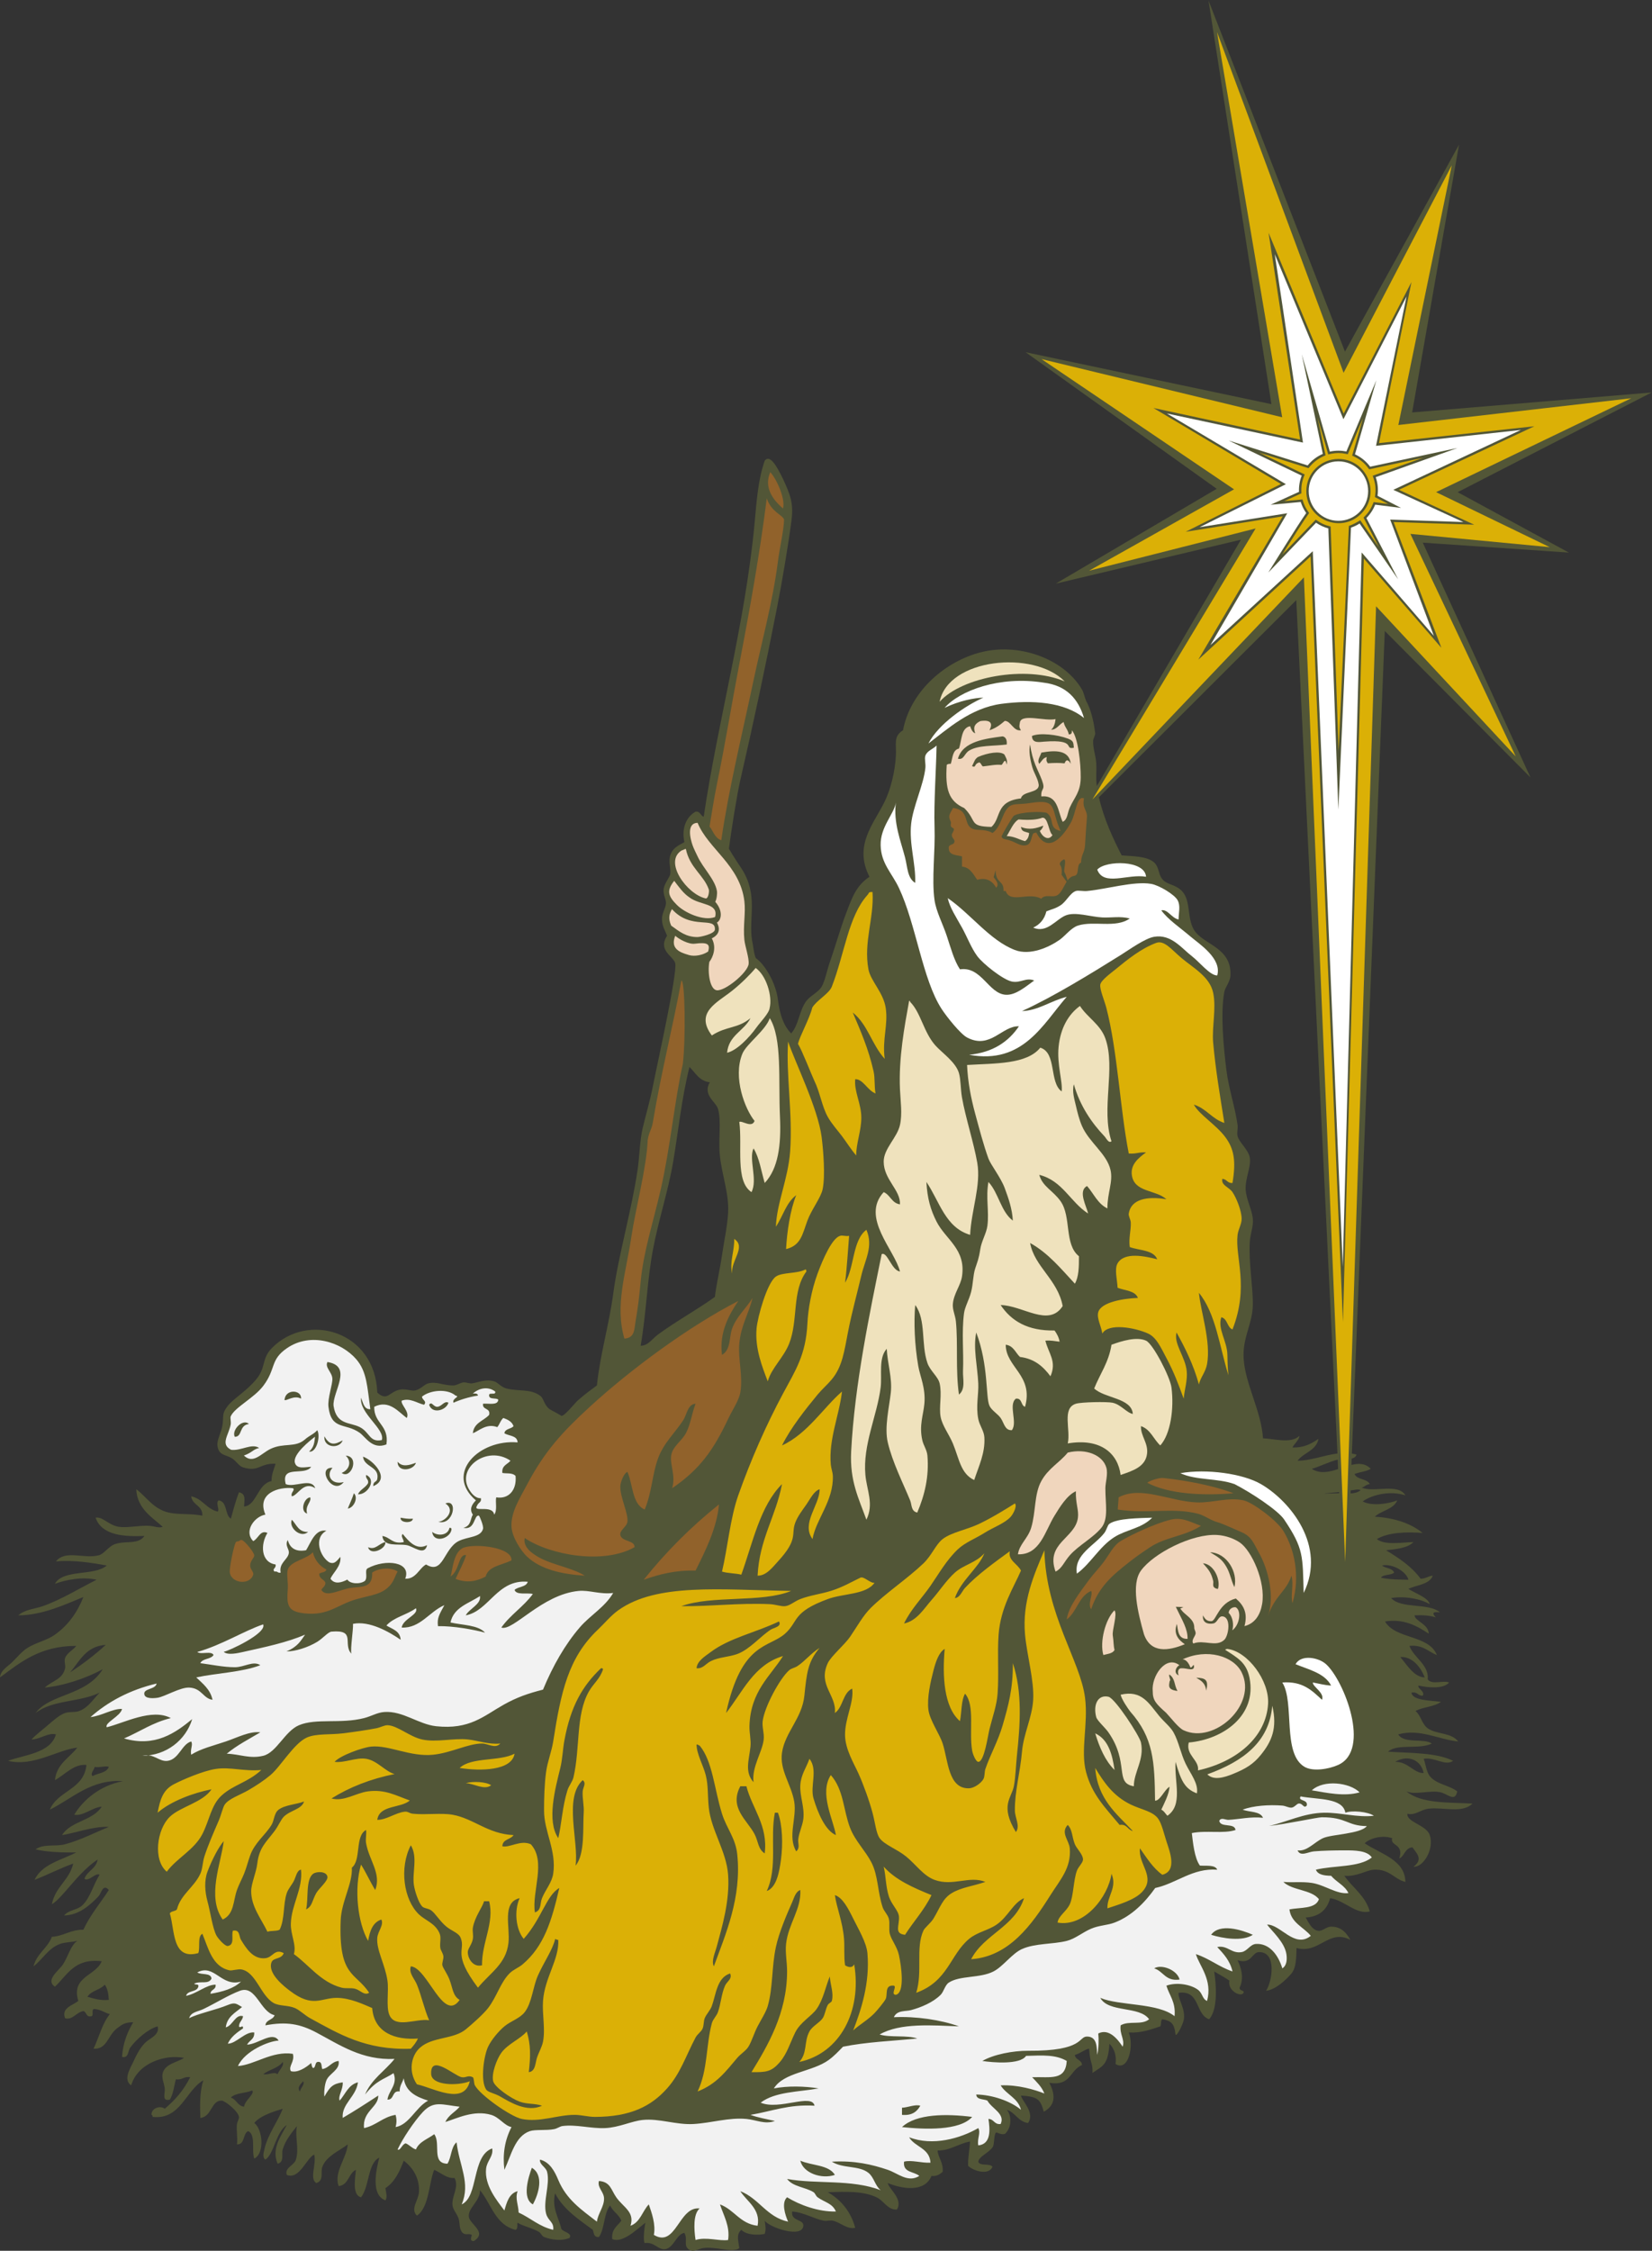 <?xml version="1.0" encoding="UTF-8" standalone="no"?>
<svg
   xmlns:dc="http://purl.org/dc/elements/1.1/"
   xmlns:cc="http://creativecommons.org/ns#"
   xmlns:rdf="http://www.w3.org/1999/02/22-rdf-syntax-ns#"
   xmlns:svg="http://www.w3.org/2000/svg"
   xmlns="http://www.w3.org/2000/svg"
   viewBox="0 0 698.733 951.573"
   height="951.573"
   width="698.733"
   xml:space="preserve"
   id="svg2"
   version="1.1"><rect x="0" y="0" width="698.733" height="951.573" fill="#333333" stroke="none"/><defs
     id="defs6" /><g
     transform="matrix(1.333,0,0,-1.333,0,951.573)"
     id="g10"><g
       transform="scale(0.1)"
       id="g12"><path
         id="path14"
         style="fill:#525637;fill-opacity:1;fill-rule:evenodd;stroke:none"
         d="m 909.918,398.73 c -34.746,-22.265 -40.051,-91.152 -67.766,-109.695 -10.879,7.156 -5.214,23.016 -3.226,32.266 10.383,48.238 42.808,87.957 58.082,129.062 -24.629,-7.66 -71.281,-21.191 -90.344,-45.175 26.234,-18.442 34.52,-96.028 0,-112.93 -8.976,26.523 5.586,76.582 -19.363,87.129 -17.676,-8.145 -8.926,-42.707 -35.488,-41.965 3.089,19.883 -2.387,42.707 0,64.543 0.621,5.73 7.425,17.234 6.449,22.574 -3.633,19.895 -45.082,51.301 -54.856,51.645 -33.937,1.171 -30.816,-51.36 -67.758,-54.856 -1.144,34.914 -2.543,83.332 9.68,119.387 C 588.082,507.559 573.316,414.895 484,424.539 c 0.52,3.762 -0.719,5.754 -3.23,6.469 -1.012,22.351 28.671,30.398 41.945,19.355 32.816,27.422 60.871,59.59 80.664,100.028 -20.703,3.496 -24.469,-9.95 -45.172,-6.453 -6.238,-21.719 -8.305,-47.618 -19.359,-64.543 -26.758,-6.68 -14.274,20.988 -16.133,35.5 -2.223,17.39 -10.449,32.234 -6.453,48.398 7.383,29.863 48.457,34.969 67.761,48.406 -60.82,12.149 -147.484,-17 -167.789,-87.129 -26.261,18.223 -3.296,52.832 6.461,74.219 10.407,22.824 24.078,49.445 41.938,64.531 13.84,11.68 42.887,23.157 35.496,48.399 -28.527,-7.449 -67.156,-39.969 -87.121,-67.754 -7.699,-10.731 -4.563,-34.18 -25.805,-29.043 3.074,45.324 17.481,79.316 35.492,109.707 -25.113,0.246 -34.847,-6.414 -51.632,-19.363 -29.52,-22.774 -31.262,-66.77 -74.211,-64.532 17.304,36.473 27.496,80.059 51.625,109.707 -16.938,4.571 -28.274,14.747 -48.399,16.133 -12.035,1.278 -1.355,-20.148 -9.683,-22.578 -18.61,-4.641 -14.489,13.465 -25.809,16.121 -22.555,-3.504 -35,-29.844 -58.082,-22.578 -13.004,32.871 25.293,41.016 41.949,54.844 -23.703,77.851 56.121,79.133 74.215,125.84 -86.867,10.507 -108.777,-43.953 -148.43,-80.664 -31.601,21.386 12.719,50.683 25.813,70.988 16.746,25.957 24.019,59.93 45.176,74.207 -20.809,-4.637 -38.973,-3.801 -54.852,-9.676 -37.812,-13.965 -55.078,-48.996 -83.895,-70.988 9.883,40.664 44.305,56.797 58.083,93.574 38.312,2.559 58.816,22.926 100.023,22.586 21.691,47.14 53.684,83.99 80.664,125.84 -18.117,22.27 -24.559,-11.16 -32.266,-19.36 -26.683,-28.37 -63.089,-60.73 -109.703,-61.3 16.699,19.08 41.09,16.16 58.074,32.27 25.223,23.9 34.993,66.76 54.856,96.79 -13.945,7.8 -32.656,-22.28 -48.398,-12.91 8.789,25.63 37.367,31.47 41.945,61.31 -65.328,-44.37 -108.68,-119.51 -145.195,-141.97 10.441,55.16 55.343,75.87 67.757,129.07 -42.769,-15.32 -80.777,-35.39 -122.613,-51.63 23.148,49.99 84.316,61.95 132.289,87.12 -39.023,-1.2 -95.336,0.99 -129.066,9.68 26.172,18.67 62.558,7.81 93.574,16.13 50.996,13.68 95.891,37.95 138.746,54.85 -46.527,3.39 -110.609,-20.43 -148.426,-25.81 27.395,44.67 98.571,45.55 125.844,90.35 -32.277,-3.5 -57.313,-30.52 -87.125,-25.82 27.684,46.62 82.723,93.6 154.883,106.49 -101.754,7.1 -161.633,-55.64 -232.321,-90.35 25.172,60.86 108.79,63.3 116.157,141.97 -40.535,3.74 -69.028,-31.91 -100.024,-48.4 5.727,52.34 45.836,70.33 70.989,103.25 -63.141,-7.11 -140.098,-61.64 -219.415,-41.95 48.074,18.76 134.856,23.45 151.649,83.9 -25.172,6.35 -48.688,-15.45 -77.434,-16.13 14.192,15.17 32.524,28.76 51.621,45.17 15.286,13.12 36.692,32.58 54.856,38.72 15.078,5.1 31.457,1.03 45.176,6.45 30.156,11.91 42.777,36.42 64.531,58.08 -64.516,-31.13 -149.555,-22.22 -203.281,-64.53 45.316,61.74 160.414,53.83 212.961,138.75 -50.852,-27.68 -121.989,-52.25 -183.922,-58.08 25.953,23.05 56.437,25.73 64.535,61.3 2.051,9 -3.723,22.08 0,32.27 6.312,17.27 27.055,26.41 35.492,38.72 C 127.891,1918.59 65.512,1866.96 0,1818.47 c 0.984,21.67 24.402,34.48 38.715,48.4 14.777,14.35 30.086,33.55 48.41,45.17 27.23,17.26 61.27,23.52 87.113,41.94 42.387,30.21 70.735,70.11 90.348,119.39 -61.152,-24.95 -131.359,-57.86 -206.512,-58.08 21.684,19.3 51.774,19.98 77.446,29.04 60.375,21.33 117.14,57.28 171.011,83.88 -46.019,10.51 -98.48,-0.44 -132.293,-12.9 26.684,47.53 124.883,23.55 164.555,58.08 -46.773,8.48 -106.566,18.23 -161.332,12.91 30.269,37.77 87.633,7.4 135.523,19.36 17.551,4.39 31.172,28.47 51.629,35.49 35.192,12.07 73.899,-2.45 93.571,25.81 -63.09,-2.36 -135.18,1.08 -154.883,58.08 23.004,4.19 41.234,-24.33 74.219,-29.03 27.476,-3.92 65.882,5.23 96.796,3.22 16.012,-1.05 28.707,-7.98 41.946,-3.22 -28.125,26.74 -81.77,55.88 -83.891,119.38 32.125,-24.13 54.621,-63.16 103.25,-74.21 31.496,-7.16 67.754,-2.13 106.484,-9.68 1.036,33.3 -31.914,32.62 -35.496,61.3 36.442,-7.64 48.192,-40 83.895,-48.39 7.586,5.8 -7.434,27.23 3.223,35.48 28.468,-3.78 18.933,-45.59 38.722,-58.06 8.094,28.46 15.516,57.62 25.813,83.87 21.816,-5.24 17.535,-21.18 16.133,-45.17 39.984,3.06 42.359,71.66 87.121,80.67 0.004,22.59 7.816,37.35 12.91,54.85 -50.563,2.75 -52.446,-27.48 -103.727,-11.23 -13.058,4.13 -21.308,20.54 -35.5,29.04 -20.105,12.03 -40.672,7.9 -45.164,38.72 -2.871,19.72 12.86,41.91 16.125,67.75 3.797,30.01 -2.414,33.99 15.281,57.72 18.403,24.66 59.336,46.65 91.879,86.14 31.43,38.13 15.981,64.75 49.317,98.8 113.125,115.58 327.503,54.28 334.453,-141.06 32.73,-30.04 37.91,4.21 74.2,9.67 16.41,2.47 34.39,-5.2 45.18,-3.22 17.26,3.16 30.28,19.65 41.95,22.59 28.24,7.1 46.89,-7.01 80.66,-6.46 11.15,0.18 21.54,8.98 32.27,9.68 8,0.53 18.88,-4.13 25.81,-3.22 19.73,2.57 42.94,14.63 70.99,6.44 12.17,-3.53 21.34,-18.23 38.72,-22.59 40.06,-10 75.16,-0.23 106.49,-22.58 12.81,-9.14 11.13,-26.56 29.03,-41.95 3.89,-3.34 42.09,-22.44 38.72,-22.58 11.85,0.5 41.99,40.55 54.85,51.63 23.61,20.33 43.09,34.11 58.08,45.17 9.56,96.06 38.85,193.63 51.63,290.39 15.97,120.91 58.12,262.51 77.44,393.67 6.17,41.9 6.9,93.32 16.13,132.28 9.94,41.94 23.53,87.2 32.27,132.29 12.1,62.42 78.57,359.56 70.99,390.43 -5.47,22.23 -56.49,40.43 -25.82,87.12 -7.14,18.9 -14.92,28.01 -16.21,50.29 -1.2,20.95 11.94,37.04 12.63,52.68 0.54,12.43 -8.01,24.52 -7.7,41.14 0.33,18.2 15.21,34.58 20.96,49.49 3.42,18.59 -5.37,37.18 -0.75,57.04 6.35,27.28 26.2,35.35 45.92,46.21 -9.67,45.24 6.71,80.59 35.5,96.8 15.7,1.73 15.1,-12.86 25.81,-16.13 45.54,306.47 131.23,611.61 161.33,929.27 6.63,70.07 10.38,136.7 32.27,200.06 16.62,21.09 38.48,-17.65 58.08,-58.09 20.69,-45.39 34.12,-73.88 27.11,-129.27 -9.77,-77.13 -29.66,-194.84 -46.47,-280.51 -36,-183.4 -74.27,-363.32 -116.16,-545.3 -11.13,-48.35 -29.75,-167.06 -36.18,-217.38 12.56,-22.27 31.81,-50.92 40.08,-63.2 54.61,-84.97 21.49,-156.16 33.52,-228.66 3.83,-16.15 5.33,-41.85 12.04,-55.66 25.29,-16.35 63.43,-75.74 69.93,-132.06 6.14,-47.58 17.59,-81.21 41.94,-106.48 24.65,27.33 24.96,72.12 48.4,103.25 12.54,16.66 37.54,26.69 48.4,45.18 10.85,18.48 16.89,51.98 25.82,77.43 18.51,52.8 31.19,100.51 51.62,154.89 19.63,52.24 32.38,87.7 74.22,116.15 -51.23,100.1 14.04,168.06 48.4,238.78 18.32,37.72 32.77,93.46 35.49,145.2 1.95,37.19 -8.85,61.46 22.57,80.67 22.31,118.66 125.43,212.83 238.79,245.22 125.67,35.91 271.47,-17.74 329.12,-116.16 5.51,-9.41 7.68,-22.68 12.91,-35.49 13.42,-23.84 23.23,-57.03 29.03,-103.26 0.08,-6.85 -5.92,-16.3 -6.45,-22.58 -1.85,-21.25 8.07,-47.45 9.67,-70.99 1.95,-28.39 -2.03,-45.86 1.95,-73.68 l 457.15,781.37 -587.46,-139.34 510.72,300.77 -606.42,433.18 779.96,-164.75 -199.57,1280.04 432.95,-1113.52 361.83,656.31 -148.69,-849.09 759.81,63.33 -615.39,-316.2 352.95,-191.57 -463.66,31.46 341.72,-744.61 -462.22,464.49 -104.59,-2608.96 c 4.98,-0.8 9.98,-1.91 15,-3.35 -3.13,-7.96 -8.83,-11.16 -15.51,-12.33 l -0.67,-20.29 c 22.87,5.59 44.05,5.58 61.35,-12.56 -14.32,-8.28 -35.12,-10.06 -51.64,-16.13 7.68,-19.21 39.79,-14 48.4,-32.25 -13.59,-1.03 -17.99,-11.31 -26.43,-10.41 35.02,-18.07 116.66,14.92 139.36,-25.09 -48.67,15.52 -104.71,2.29 -135.51,-19.36 29.16,-15.63 80.7,-7.89 109.71,3.21 -12.05,-28.8 -50.1,-31.64 -71,-51.62 63.77,-3.98 114.14,-21.38 151.66,-51.62 -47.36,3.49 -107.24,3.12 -145.19,-19.36 24.24,-21.24 88.26,-9.43 116.15,-9.68 -18.91,-18.74 -53.2,-22.1 -87.11,-25.81 41.45,-25.24 81.62,-51.74 109.71,-90.35 16.21,-0.08 23.57,8.69 38.71,9.67 -11.27,-28.53 -50.8,-28.78 -77.44,-41.94 22.32,-14.27 62.65,-27.66 67.77,-48.4 -28.98,17.14 -79.8,26.48 -122.62,19.36 31.58,-35.1 118.99,-14.37 154.87,-45.17 -27.19,3.09 -23.3,-5.32 -12.89,-16.13 -18.7,6.04 -41.68,7.8 -67.78,6.45 2.35,-19.2 44.01,-26.96 45.18,-58.09 -35.76,23.68 -79.2,48.57 -138.73,38.73 33.3,-57.03 138.88,-41.8 164.55,-106.48 -28.01,10.72 -44.06,33.37 -87.13,29.04 14.35,-38.74 62.64,-59.45 58.08,-106.48 13.87,-18.05 49.05,-1.85 67.76,-9.67 -17.66,-21.38 -68.71,-16.19 -96.8,-9.69 -5.68,-8.48 22.42,-18.88 12.91,-32.27 -15.56,-0.5 -16.23,13.88 -35.49,9.68 2.99,-25 59.4,-24.46 93.58,-29.03 -20.65,-15.94 -57.13,-16.02 -80.67,-29.05 17.21,-14.44 19.91,-41.48 38.71,-54.85 28.17,-20.01 74.99,-12.87 96.8,-41.94 -62.03,6.45 -123.51,41.74 -190.37,22.58 18.73,-30.88 81.91,-11.1 106.49,-29.04 -41.04,-19.98 -109.71,0.89 -138.75,-25.82 73.82,-4.67 154.23,-2.78 206.5,-29.04 -25.63,-17.63 -58.05,12.59 -93.58,6.46 6.41,-16.05 8.05,-40.46 19.38,-54.85 20.47,-26.09 62.25,-28.85 87.11,-48.41 -6.68,-34.88 -29.51,-8.91 -51.62,-3.21 -32.62,8.38 -82.54,-9.39 -109.71,3.21 47.23,-39.6 134.55,-34.53 209.73,-38.71 -32.44,-32.03 -91.15,-10.75 -138.75,-16.14 -25.69,-2.9 -43.46,-22.4 -67.76,-16.13 -3.3,-26.68 60.28,-35.47 71,-67.76 14.96,-45.17 -21.5,-103.53 -51.64,-100.02 33.85,24.15 6.31,45.94 -3.22,61.3 -24.12,-1.68 -24.36,-27.27 -41.96,-35.49 15.45,48.67 -29.55,38.46 -22.57,64.53 -32.43,10.86 -70.47,-0.49 -87.13,-16.13 48.49,-33.26 128.51,-52.19 129.06,-122.62 -36.11,8.65 -49.28,41.4 -100.02,38.72 -23.93,-1.26 -54.06,-22.8 -93.57,-19.36 26.28,-38.24 66.38,-62.67 80.66,-112.92 -43.15,-11.45 -79.65,35.35 -125.84,41.94 -9.69,-36.55 -33.87,-58.62 -77.42,-61.31 10.15,-17.54 19.55,-38.58 38.71,-41.94 14.98,-2.64 25.1,12.7 41.95,12.9 29.75,0.37 47.11,-16.89 61.29,-41.942 -69.26,36.192 -98.55,-45.429 -171,-25.812 -1.07,-28.985 -0.58,-62.305 -16.13,-80.664 -18.34,-21.649 -51.7,-51.973 -80.66,-54.852 18.85,27.09 35.76,124.141 -22.6,122.606 -22.97,-0.594 -22.68,-39.864 -67.75,-25.813 12.05,-25.543 20.87,-56.922 6.44,-87.117 -1.4,-11.492 21.29,-7.383 9.69,-19.363 -10.76,-7.981 -48.38,11.394 -41.95,41.941 -15.41,10.41 -32.17,19.465 -48.4,29.043 6.34,-39.512 12.77,-120.371 -16.14,-151.648 -44.84,15.39 -27.34,93.113 -96.79,83.894 -2.52,-19.519 23.71,-53.34 16.13,-87.129 -3.57,-15.957 -24.49,-56.844 -26,-44.051 -4.14,35.04 -14.18,42.227 -41.75,47.286 -5.86,-3.821 -2.54,-16.817 -6.47,-22.59 -30.23,-9.539 -58.22,-21.356 -100.02,-19.356 16.86,-41.55 -0.94,-125.633 -41.95,-100.027 3.07,24.441 -1.84,45.957 -19.36,64.539 -4.22,-68.914 -21.91,-70.398 -53.77,-92.754 1.12,34.356 -7.54,27.766 -10.76,76.613 -9.28,0.594 -29.2,-15.91 -45.17,-19.355 1.32,-16.953 22.05,-14.531 22.59,-32.266 -40.6,-17.48 -34.33,-67.629 -103.65,-56.398 14.94,-28.856 26.45,-67.645 -17.58,-91.766 -10.66,40 -19.86,47.989 -72.38,51.356 3.11,-17.727 45.27,-53.809 22.6,-87.117 -32.05,4.531 -39.79,33.359 -67.77,41.953 12.34,-12.219 19.45,-49.192 -3.23,-74.219 -6.03,-6.66 -19.76,-1.438 -27.69,1.855 -10.96,4.532 -6.78,-37.773 -14.24,-47.031 -16.09,-19.914 -42.29,-28.176 -45.18,-45.168 5.06,-15.359 37.01,-3.855 45.18,-16.133 -12.38,-29.324 -62.85,-12.07 -77.46,3.223 -0.47,30.723 5.23,51.984 6.07,76.797 -34.35,-5.418 -62.36,-29.094 -102.87,-28.399 2.56,-25.402 18.59,-37.343 16.13,-67.753 -9,-7.129 -17.5,-14.766 -35.48,-12.911 -21.74,-52.531 -90.9,-42.05 -138.73,-22.586 3.43,-18.683 49.76,-51.347 29.02,-83.898 -28.69,-2.488 -41.13,27.727 -64.53,38.723 -43.42,20.429 -96.98,17.8 -154.88,16.14 42.61,-24.433 73.39,-62.129 87.12,-112.937 -26.93,-5.578 -46.38,17.285 -70.99,22.586 -8.97,1.934 -19.3,-1.895 -29.03,0 -31.64,6.172 -63.88,26.808 -100.03,29.043 -4.67,-31.864 37.26,-23.66 35.49,-45.176 -3.36,-40.809 -107.11,-5.809 -122.61,16.133 2.11,-15.477 4.85,-27.305 0,-41.941 -21.77,-4.504 -57.63,-4.082 -74.21,12.898 -17.11,-14.922 -9.15,-34.559 -6.45,-58.074 -19.99,-16.406 -77.26,6.941 -116.17,0 -14.63,-2.609 -30.29,-15.207 -45.17,-3.223 -16.49,13.262 -1.32,32.402 -12.91,51.621 -24.89,-3.09 -33.82,-48.422 -61.3,-51.621 -22.74,-2.656 -34.1,24.102 -64.53,19.355 -5.75,7.156 -1.09,48.562 1.94,64.492 -27.04,-21.094 -73.15,-66.535 -105.19,-51.582 -2.64,31.66 16.8,41.258 29.03,58.074 -7.74,20.226 -27.16,28.769 -35.5,48.41 -20.5,-24.68 -16.75,-73.594 -35.48,-100.031 -15.82,-1.844 -16.29,11.672 -19.37,22.578 -38.09,28.594 -92.7,62.492 -119.76,115.945 -11.57,-45.672 12.7,-80.074 19.74,-112.711 5.7,-10.52 36.2,-13.156 25.81,-29.043 -26.14,-10.586 -58.36,-5.656 -80.67,3.231 -7.35,2.93 -9.77,12.48 -16.13,16.125 -22.33,12.832 -49.59,17.676 -67.75,29.043 -2.99,-2.16 2.83,-18.773 -6.46,-22.59 -63.98,15.617 -77.11,82.082 -112.93,125.84 0.89,-34.676 -38.08,-55.813 -35.5,-83.887 2.22,-24.082 60.54,-49.461 16.13,-77.442 -13.85,-1.101 -8.72,11.75 -6.45,19.355 -10.44,6.152 -18.6,-2.148 -29.04,6.457 -12.32,12.344 -7.8,28.824 -12.9,45.164 -4.68,15.012 -17.56,27.363 -19.36,41.965 -3.63,29.461 21.9,57.031 6.45,87.109 -24.16,-2.636 -42.88,16.492 -64.53,25.809 -16.47,-37.664 -15.63,-119.617 -54.85,-145.195 -21.9,20.792 4.86,48.164 6.45,74.218 2.69,44.18 -19.63,78.711 -48.4,100.02 -13.07,-35.332 -28.78,-68.028 -58.08,-87.117 1.41,-11.036 7.34,-29.024 0,-38.723 -46.24,16.785 -30.23,93.926 -19.36,135.527 -37.31,-17.644 -30.92,-91.922 -58.08,-125.847 -28.35,7.324 -18.57,58.261 -16.14,87.117 -24.2,-11.278 -22.59,-48.379 -54.85,-51.621 -15.68,44.785 24.61,86.426 29.04,132.285 -25.88,-20.156 -67.76,-36.563 -80.66,-70.977 -6.62,-17.664 6.32,-43.73 -19.37,-51.629 -22.781,15.079 1.4,58.817 -6.445,90.348 -24.422,-10.223 -46.426,-80.867 -87.117,-64.527 -7.59,23.164 23.133,29.734 29.035,48.398 10.817,34.188 -3.808,74.813 3.231,106.473 -15.137,-19.121 -37.102,-45.344 -45.176,-74.207 -4.32,-15.461 5.918,-39.961 -16.141,-45.18 -20.113,47.524 10.485,87.492 29.051,122.609 z M 3486.84,4610.05 c 15.52,-69.11 45.39,-131.71 72.14,-184.45 33.99,-2.96 80.28,-1.81 103.27,-22.59 14.53,-13.12 13.53,-34.54 22.57,-48.4 14.26,-21.79 35.28,-18.41 58.09,-35.5 38.75,-29 21.04,-88.06 45.18,-129.06 28.26,-48 120.13,-54.64 116.15,-145.2 -0.88,-20.2 -16.64,-37.45 -19.36,-51.63 -12.97,-67.67 -2.54,-175.97 6.47,-248.45 7.26,-58.7 27.97,-119.48 35.49,-174.24 1.6,-11.67 -2.89,-24.13 0,-35.49 4.98,-19.64 34.37,-42.83 38.71,-67.76 5.13,-29.55 -15.49,-66.56 -12.91,-103.26 2.18,-30.7 19.47,-60.98 22.59,-90.34 2.58,-24.36 -8.08,-47.55 -9.68,-74.21 -3.95,-66.43 10.54,-142.42 9.68,-200.06 -0.89,-60.24 -33.59,-103.42 -29.04,-171.01 5.47,-80.99 55.94,-165.59 61.31,-251.67 32.62,-0.72 88.87,-18.2 115.29,7.72 1.43,-11.1 -19.76,-29.04 -21.72,-36.76 34.93,-1.27 58.95,11.15 82.39,27.4 -6.55,-37.57 -47.76,-43.75 -66.25,-69.36 41.77,-0.1 83.77,17.56 126.64,22.92 l -130.67,2706.56 -626.34,-625.16 z m 757.83,-2100.82 c -29.63,-7.41 -56.72,-22.06 -82.29,-29.31 25.94,-16.71 55,-10.04 83.54,-0.78 l -1.25,30.09 z m 40.9,-97.71 -0.32,-9.59 c 11.96,0.6 22.78,3.01 32,10.24 -7.13,4.78 -19.24,0.5 -31.68,-0.65 z m -36.43,-9.02 -0.18,4.07 c -2.3,-1.3 -44.64,-3.61 -46.25,-5.03 2.06,0.03 44.4,0.98 46.43,0.96 z M 335.57,1921.71 c -34.672,-32 -72.66,-60.71 -112.933,-87.12 30.484,36.2 50.426,82.94 112.933,87.12 z m 9.68,-387.19 c -7.391,-19.5 -34.344,-19.44 -51.629,-29.04 -8.508,7.68 5.797,19.82 6.457,29.04 17.164,-2.93 36.442,4.73 45.172,0 z M 332.344,844.016 c 8.929,-11.504 11.75,-29.121 12.906,-48.399 -28.57,-2.754 -47.074,4.551 -67.762,9.676 11.356,19.844 40.641,21.75 54.856,38.723 z M 800.211,508.449 c 9.57,-10.285 -23.832,-31.582 -25.816,-51.633 -20.957,2.707 -23.899,23.43 -41.946,29.043 14.731,15.391 46.91,13.313 67.762,22.59 z m 96.797,90.34 c 6.097,-11.601 -12.242,-26.387 -16.141,-38.719 -13.035,9.032 -27.508,-3.418 -45.164,0 18.266,15.078 47.754,18.934 61.305,38.719 z m 64.531,-61.309 c 7.426,-8.679 -8.453,-21.523 -9.68,-32.265 -11.316,12.59 4.559,25.422 9.68,32.265 z M 4517.3,1515.16 c -30.44,-1.4 -49.59,36.44 -90.35,35.5 41.19,24.53 82.33,5.27 90.35,-35.5 z M 4443.09,1883 c 37.24,2.8 65.02,-31.78 77.44,-64.53 -33.83,0.6 -56.45,40.33 -77.44,64.53 z m -58.07,290.39 c 35.68,7.51 78.83,-21.97 83.89,-45.18 -21.9,0.49 -61.2,0.49 -87.11,6.47 7.85,11.49 31.79,6.91 41.93,16.12 -5.55,14.9 -27.73,13.14 -38.71,22.59 z M 2187.67,3754.45 c 19.4,-18.24 30.63,-44.66 64.53,-48.4 -23.38,-40.25 19.03,-61.59 25.82,-83.89 11.73,-38.56 0.37,-99.29 6.45,-151.65 7.29,-62.92 28.89,-117.82 25.81,-177.47 -2.31,-44.78 -13.01,-90.81 -19.36,-135.52 -6.37,-44.89 -17.62,-89.7 -22.58,-132.29 -56.86,-40.97 -122.12,-76.3 -180.7,-119.39 -17.78,-13.07 -31.73,-35.84 -54.85,-35.49 17.97,103.69 20.53,205.95 38.72,303.3 17.79,95.24 48.6,186.56 64.53,280.73 16.89,99.77 26.01,197.04 51.63,300.07 v 0" /><path
         id="path16"
         style="fill:#91622b;fill-opacity:1;fill-rule:evenodd;stroke:none"
         d="m 2432.9,5558.15 c 14.2,-43.85 51.79,-53.31 54.85,-67.76 -0.19,-30.91 -13.75,-88.34 -19.36,-132.29 -16.47,-128.89 -52.76,-260.74 -77.45,-377.52 -38.43,-181.87 -78.01,-341.19 -102.39,-506.95 -21.21,6.52 -27.9,34.14 -37.23,43.17 5.52,34.16 15.27,95.06 23.47,134.66 26.42,127.66 47.94,260.76 70.99,380.74 36.13,188.18 66.29,359.32 87.12,525.95 z M 2161.86,4028.72 c 12.06,2.09 14.05,-187.32 4.74,-264.8 -25.89,-114.69 -40.07,-267.23 -70.17,-398.07 -24.95,-108.41 -54.79,-197.51 -63.64,-292.22 -4.53,-48.44 -8.35,-80.96 -16.13,-125.84 -4.44,-25.61 -1.75,-52.07 -35.5,-54.85 -30.67,105.78 4.36,204.03 22.09,322.68 13.45,89.98 48.19,218.03 51.96,307.69 4.34,27.15 12.13,30.33 16.56,57.05 26.14,157.34 64.52,307.08 90.09,448.36 z m 282.24,1612.46 c 21.87,-24.38 48.46,-86.46 40.42,-115.3 -34.19,29.24 -60.85,67.9 -40.42,115.3 v 0" /><path
         id="path18"
         style="fill:#91622b;fill-opacity:1;fill-rule:evenodd;stroke:none"
         d="m 3439.61,4606.29 c -7.11,-32.13 11.23,-36.09 9.16,-60.65 -1.66,-19.41 -4.38,-60.19 -5.94,-87.78 -1.31,-23.15 -12.54,-30.29 -12.65,-55.25 -15.98,-5.01 -3.6,-39.36 -21.51,-41.93 -9.14,-1.31 -15.72,-6.86 -21.19,-14.22 -3.36,10.2 -7.56,22.17 -9.84,25.42 -4.16,5.95 7.69,39.74 -1.8,41.17 0,0 -18.5,-9.05 -11.39,-19.04 7.13,-9.99 3.81,-29.51 3.81,-29.51 l 16.13,-22.53 c -9.37,-14.65 -15.93,-33.77 -28.67,-42.21 -15.02,-9.95 -38.83,4.63 -51.97,-11.73 -38.22,22.9 -98.96,-16.55 -112.6,24.63 h -6.95 c 1.43,35.72 -25.06,22.1 -25.06,66.34 l -6.31,-22.59 c 9.34,-12.02 18.01,-22.98 7.99,-33.33 -10.59,19.95 -30.51,33.92 -60.02,25.07 -12.93,17.17 -21.27,38.94 -48.4,41.95 0,10.76 0,21.51 0,32.27 -17.79,4.79 -41.89,3.27 -41.93,25.81 -1.56,12.33 11.41,10.1 16.13,16.14 7.19,11.13 -6.37,14.02 -6.46,25.81 -0.04,5.98 7.73,12.43 6.46,19.36 -0.56,3.1 -7.85,3.2 -9.69,9.67 -1.07,3.79 1.59,9.34 0,12.91 -7.69,17.54 -7.38,18.47 7.13,44 62.78,-7.69 22.25,-67.99 79.79,-69.42 18.03,-0.44 34.04,-2.91 45.39,-10.07 15.35,10.21 24.49,32.2 31.93,50.29 21.78,52.97 34.63,36.27 87.78,44.86 89.96,14.52 63.65,-18.99 96.46,-88.69 -40.51,8.52 -17.42,38.33 -43.83,57.22 -12.89,5.15 -80.99,4.43 -104.59,-8.83 -4,-2.78 -39.47,-61.88 -39.04,-66.66 5.21,-10.68 10.72,-4.85 35.31,-15.1 12.01,-5 22.78,-12.09 34.4,-12.53 26.64,-1.01 21.89,22.69 30.82,37.72 1.27,2.13 7.03,2.36 9.74,3.08 34.77,-67.63 81.19,-19.01 109.48,31.39 16.99,30.24 17.89,87.29 41.93,76.96 v 0" /><path
         id="path20"
         style="fill:#f0d6bd;fill-opacity:1;fill-rule:evenodd;stroke:none"
         d="m 2258.48,4162.42 c 28.45,13.92 24.59,34.9 16.31,50.22 13.28,6.84 21.17,35.1 -5.36,65.86 4.67,8.01 6.74,25.86 5.36,34.16 -6.1,36.61 -43.85,72.23 -61.31,109.71 -4.3,9.21 -11.05,22.16 -15.21,33.36 -9.17,24.68 -19.45,72.68 15.21,73.12 33.82,-82.78 134.46,-134.12 148.42,-248.46 4.64,-37.95 -4.59,-77.79 0,-122.6 2.13,-20.75 15.44,-57.54 13.53,-76.52 -2.72,-27.04 -73.52,-85.86 -100.67,-83.54 -22.28,1.9 -30.09,56.8 -24.01,90.05 10.77,13.76 24.17,44.9 7.73,74.64 z m 1048.82,382.57 c 18.52,2.28 19.71,-45.23 32.27,-54.86 -12.69,-20.2 -32.81,-5.23 -40.16,12.91 4.28,3.24 9.87,10.3 10.79,16.92 -21.63,-8.43 -44.52,-15.07 -70.65,-4.02 2.15,-15.45 10.18,-13.93 25.82,-19.36 -0.82,-12.08 -5.06,-20.75 -12.91,-25.81 -19.65,5.1 -34.08,15.4 -58.08,16.13 10.89,17.08 21.64,44.55 37.63,52.67 38.24,-2.95 59.55,-0.37 75.29,5.42 z m 41.96,312.98 c -0.84,-10.75 -4.9,-27.72 -14.28,-33.55 18.22,-1.01 27.42,19.32 40.1,23.87 2.73,-15.54 13.38,-23.19 16.13,-38.72 8.5,-0.98 10.59,4.47 9.69,12.91 19.94,-22.55 28.61,-104.92 28.24,-149.87 -0.37,-46.66 -20.41,-63.16 -34.71,-95.36 -8.12,-18.27 -6.62,-38.2 -22.57,-45.18 -16,33.5 -13.77,85.2 -67.78,80.67 -1.7,28.81 14.77,17.18 1.9,51.65 -12.52,33.46 -29.96,56.86 -37.39,112.91 -5.33,-18.73 0.63,-49.86 6.8,-71.41 5.88,-20.5 17.46,-35.37 20.47,-56 2.19,-27.87 -51.56,-19.31 -56.31,-43.6 -82.07,-9.48 -61.56,-61.04 -93.57,-90.35 -73.36,1.58 -44.52,18.22 -86.37,59.71 -49.84,22.22 -60.7,59.95 -55.61,137.12 2.88,2.5 7.29,3.47 12.91,3.22 5.86,18.89 5.51,43.98 25.82,48.4 9.59,25.91 6,64.99 35.49,70.99 3.5,-9.41 6.74,-19.08 16.14,-22.59 -7.48,21.01 -0.84,30.35 16.13,38.73 17.52,2.87 45.92,3 29.04,-29.04 19.51,6.58 31.93,15.42 48.75,29.7 19.32,-0.02 27.62,-33.99 51.27,-29.7 -8.03,11.21 -4.16,17.07 -3.22,25.81 6.7,27.7 80.74,1.95 112.93,9.68 z m -74.88,-53.63 c 0.78,-24.11 22.94,-19.2 39.21,-17.97 105.49,7.97 60.65,-26.25 93.79,-19.41 -1.46,17.65 -1.54,22.39 -19.14,29.08 -33.61,12.76 -89.63,19.08 -113.86,8.3 z m -92.9,-1.22 c -52.44,-7.06 -126.79,-15.19 -141.99,-70.99 19.22,-4.64 19.94,16.37 35.51,25.81 29.39,17.85 75.96,13.82 119.38,19.36 1.11,14.01 -2.45,23.38 -12.9,25.82 z m 122.6,-51.64 c -2.62,-10.7 -14.45,-24.32 -6.44,-35.49 7.93,8.64 12.15,19.24 24.1,21.26 -3.4,-12.02 0,-13.83 2.89,-19.55 21.78,1.4 36.39,1.55 53.26,-0.21 6.09,16.85 14.82,7.97 19.77,-1.5 -5.12,44.4 -49.32,43.62 -93.58,35.49 z m -219.8,-42.89 c 13.55,-5.88 6.29,6 19.76,10.63 7.15,5.25 9.83,-9.59 14.85,-11.39 21.75,2.12 39.18,6.84 59.1,4.82 5.66,3.96 11.37,25.96 16.03,1.1 4.01,14.45 -2.91,22.51 -7.14,31.89 -14.09,11.7 -52.35,5.55 -84.17,-8.12 -10.66,-8.36 -8.94,-10.15 -18.43,-28.93 z m 264.98,-2554.55 c -32.7,90.82 62.79,105.62 70.99,171 3.11,24.86 -7.81,45.16 -6.46,83.9 -28.65,-12.94 -51.17,-50.58 -67.75,-77.44 -30.59,-49.54 -45.94,-124.98 -116.16,-122.61 4.83,32.63 31.53,49.88 41.94,83.9 15.25,49.76 9.25,106.73 32.26,148.41 22.6,40.93 57.72,58.14 83.91,90.35 58.67,14.29 111.85,-8.58 122.6,-48.39 5.48,-20.32 -3.15,-46.72 -3.23,-64.55 -0.19,-49.86 10.78,-97.13 -12.91,-125.82 -26.56,-32.21 -72.18,-55.47 -100.02,-87.13 -18.34,-20.86 -24.55,-41.79 -45.17,-51.62 z M 2142.5,4170.69 c 12.32,-11.2 42.54,-27.57 61.85,-25.15 42.6,5.35 49.06,-1.8 42.67,-24.83 -16.92,-11.6 -42.7,-16.36 -60.26,-11.42 -32.78,9.2 -59.94,21.61 -44.26,61.4 z m -10.36,84.51 c 61.34,-68.62 139.39,-20.52 136.2,-65.15 -0.95,-13.24 -45.71,-23.57 -55.89,-23.5 -36.1,0.26 -56.68,17.5 -82.76,36.27 -10.85,24.47 -4.98,39.01 2.45,52.38 z m 7.13,89.73 c 14.11,-18.39 29.2,-40.19 48.75,-52.85 33.91,-25.57 92.49,-16.95 80.99,-61.97 -36.48,-13.99 -96.3,13.45 -120.84,37.99 -27.44,27.44 -34.56,44.75 -8.9,76.83 z m 109.83,-27.68 c 1.88,-5.71 -1.7,-29.98 -10.15,-28.11 -59.21,13.16 -134.34,116.74 -75.85,152.28 5.21,0.91 9.06,4.75 13.19,4.57 11.86,-59.41 57.76,-83.7 72.81,-128.74 v 0" /><path
         id="path22"
         style="fill:#dbb006;fill-opacity:1;fill-rule:evenodd;stroke:none"
         d="m 2749.1,3238.18 c 22.68,-52.89 -4.1,-94.11 -16.13,-145.19 -13.58,-57.74 -29.63,-114.75 -41.93,-177.47 -12.19,-62.06 -17.91,-111.07 -51.64,-151.65 -14.6,-17.57 -31.01,-31.23 -45.17,-48.4 -37.95,-45.98 -85.58,-105.91 -112.94,-161.33 81.12,37.2 132.48,121.35 190.37,171.02 -8.81,-76.01 -42.85,-151.59 -35.49,-232.33 1.11,-12.13 6.1,-23.53 6.45,-35.49 2.46,-79.02 -53.47,-137.14 -64.53,-200.05 -37,49.89 23.16,108.02 22.59,158.1 -18.72,-6.5 -29.34,-30.34 -41.95,-48.4 -12.1,-17.34 -27.71,-37.3 -35.5,-58.08 -13.83,-36.96 10.88,-51.41 -54.84,-122.61 -16.99,-18.41 -36.76,-45.55 -64.54,-45.18 5.85,116.77 57.85,187.39 77.44,290.42 -69.58,-69.18 -92.39,-185.11 -129.06,-287.18 -19.12,4.54 -43.14,4.18 -61.31,9.68 17.61,73.26 25.83,168.98 51.63,242 39.47,111.73 88.21,222.35 141.97,322.65 39.07,72.89 72.61,122.21 77.43,222.65 2.13,44.06 12.23,103.72 32.28,158.11 17.75,48.16 46.2,111.75 70.98,119.38 8.75,2.69 15.16,-1.86 29.03,0 -3.24,-37.81 -6.82,-102.74 -12.89,-148.43 30.25,48.26 22.89,134.13 67.75,167.78 z m -419.46,-29.03 c 39.32,-25.25 -11.29,-68.82 -6.45,-109.7 -9.01,34.84 7.56,72.01 6.45,109.7 z m 1555.24,367.84 c -39.18,12.43 -57.13,46.11 -96.79,58.07 17.85,-32.64 70.17,-63.09 100.02,-103.24 27.36,-36.8 34.31,-75.23 22.59,-145.21 -16.5,-1.44 -17.65,12.45 -32.26,12.91 -4.65,-20.09 21.68,-26.31 32.26,-41.95 12.48,-18.45 28.5,-58.18 29.03,-83.89 0.37,-16.88 -10.82,-34.38 -12.89,-51.63 -8.54,-71.21 37.46,-163.15 -16.14,-300.07 -17.63,7.09 -15.31,34.15 -35.49,38.72 -12.71,-36.37 18.72,-75.9 19.34,-119.39 0.27,-17.39 0.63,-40.97 3.24,-64.53 -28.04,90.25 -40.17,196.44 -93.57,261.36 5.08,-58.09 38.67,-153.59 25.82,-225.87 -4.55,-25.54 -21.23,-42.7 -25.82,-64.54 -17.07,61.46 -42.87,114.16 -71,164.57 -9.8,-35.78 27.95,-76.74 32.29,-122.61 2.73,-29.16 -6.62,-56.05 -9.69,-87.12 -16.03,44.21 -30.66,83.84 -54.86,129.06 -16.96,31.69 -31.17,65.26 -58.07,77.44 -42.36,19.18 -126.07,33.96 -145.19,0 -3.62,23.81 -18.32,48.83 -12.91,67.76 9.12,31.97 80.19,43.58 125.84,45.17 -8.77,23.51 -41.45,23.09 -64.54,32.27 -0.66,23.43 -10.76,58.93 0,77.44 21.45,36.97 86.18,22.86 125.82,12.91 -11.95,29.97 -56.4,27.46 -87.11,38.71 -4.12,26.9 4.22,53.8 3.23,77.44 -0.41,10.36 -7.82,20.5 -6.45,29.05 7.46,46.4 59.69,55.2 119.38,45.17 -33.6,30.91 -102.48,20.86 -109.71,77.43 -4.04,31.82 19.55,53.1 45.18,70.99 -21.31,1.97 -33.07,-5.64 -54.85,-3.22 -27.95,143.05 -35.39,323.56 -70.99,461.41 -5.86,22.71 -21.8,59.86 -19.36,74.21 2.36,13.92 34.57,37.01 48.4,48.4 36.78,30.27 81.31,66.3 129.08,83.89 25.9,9.54 49.32,-22.18 80.67,-48.4 37.65,-31.52 89.27,-59.14 100.01,-109.7 10.49,-49.35 -4.35,-109.68 0,-158.11 7.88,-87.68 20.81,-162.5 35.49,-254.9 z m -1116.42,732.45 c 5.68,-81.24 -28.97,-158.76 -12.89,-245.23 6.91,-37.22 47.56,-73.41 54.84,-122.61 8.09,-54.61 -11.54,-98.05 -3.22,-161.33 -41.37,45.75 -53.13,108.05 -101.33,146.94 25.12,-59.05 49.9,-115.36 65.84,-185.67 5.27,-23.29 1.97,-47.46 6.44,-70.98 -25.52,9.19 -39.55,46.09 -64.53,45.17 -4.06,-38.83 19.57,-78.03 19.36,-122.61 -0.2,-41.87 -16.8,-81.98 -16.13,-119.39 -16.92,19.5 -29.38,40.36 -45.18,61.31 -13.93,18.48 -33.06,39.59 -45.17,61.3 -18.48,33.14 -24.7,77.8 -41.94,112.94 -7.55,15.39 -39.83,98.53 -52.48,118.52 5.75,25.34 36.4,78.9 45.35,115.16 13.96,23.39 53.11,43.6 61.98,66.4 40.68,104.62 52.4,223.09 112.92,290.4 6.84,7.59 1.51,9.65 16.14,9.68 z m -267.81,-474.32 c 21.94,-65.52 94.92,-211.98 106.48,-303.3 5.32,-41.98 11.79,-122.33 3.23,-164.57 -5.54,-27.37 -35.11,-64.03 -48.41,-100.02 -16.01,-43.38 -20.47,-78.72 -67.75,-90.34 2.63,52.22 12.98,124.67 32.26,171.01 -31.73,-23.12 -42.4,-67.3 -64.53,-100.03 2.5,74.72 38.81,151.34 45.18,238.77 8.71,119.73 -13.66,244.46 -6.46,348.48 z m 54.86,-722.78 c 3.13,-0.08 2.5,-3.94 3.22,-6.44 -46.58,-61.75 -25.43,-155.8 -54.85,-229.09 -18.07,-45.02 -56.38,-77.52 -67.76,-119.4 -17.77,46.2 -41.02,104.55 -35.49,167.8 3.12,35.78 33.06,144.72 61.3,164.56 20.3,14.25 68.24,8.46 93.58,22.57 v 0" /><path
         id="path24"
         style="fill:#f2f2f2;fill-opacity:1;fill-rule:evenodd;stroke:none"
         d="m 1175.1,2669.07 c -20.02,-0.65 -22.28,18.57 -29.53,36.23 -5.32,-50.05 76.87,-98.9 66.05,-134.07 -39.73,-8.3 -37.65,24.86 -70.39,41.28 -31.65,15.87 -73.83,6.38 -82.89,67.47 -3.9,43.42 62.89,125.7 -19.36,138.74 -8.89,-17.05 14.29,-31.7 15.62,-52.15 1.18,-18.11 -15.58,-63.25 -12.39,-89.82 9.02,-75.03 52.89,-50.08 98.56,-82.09 19.66,-13.78 40.36,-54.67 85.36,-37.3 9.03,61.74 -39.8,65.62 -38.72,119.39 47.4,23.91 77.64,-16.97 103.25,-35.49 10.3,19.51 -19.56,42.01 -16.13,54.85 26.58,9.8 48.95,-7.89 70.98,-12.91 10.51,11.46 -6.53,14.93 -6.45,25.82 25.4,20.74 79.82,26.3 106.48,3.22 16.51,-3.3 -12.62,-8.93 -6.46,-22.58 18.43,8.55 49.08,18.63 77.45,22.58 -0.48,7.06 -8.14,6.93 -16.14,6.45 19.32,17.36 47.88,23.73 70.98,6.47 2.98,-13.73 -21.29,-0.22 -19.35,-12.92 0.5,-13.48 21.96,-6 29.03,-12.9 -1.26,-19.17 -29.68,-11.18 -48.39,-12.9 -2.7,-20.99 24.55,-12.01 19.36,-35.5 -17.5,-19.07 -48.46,-24.69 -51.63,-58.08 18.34,6.55 42.99,32.59 77.44,19.36 7.57,8.56 10.38,21.89 19.36,29.04 14.19,-5.17 27.23,-11.49 32.26,-25.82 -7.44,-9.76 -26.95,-7.46 -29.04,-22.58 14.27,-9.39 40.89,-6.44 41.96,-29.04 -122.93,10.47 -232.47,-99.02 -132.3,-183.93 -11.24,-11.4 -22.29,-26.93 -9.68,-45.16 -8.72,-13.86 -4.4,-35.27 -30.14,-41.9 38.39,-8.37 32.82,42.37 49.5,38.67 3.26,-4.11 15.21,-33.32 12.91,-41.95 -7.36,-27.64 -49.16,-24.3 -77.44,-38.72 -47.89,-24.4 -48.52,-107.71 -103.26,-74.21 -21.35,-10.92 -31.95,-47.06 -66.16,-45.12 20.61,53.75 -61.74,63.61 -118.87,33.18 -11.09,-5.91 0.78,-27.25 -8.56,-39.68 -14.64,-11.84 -48.05,-10.34 -56.09,3.73 -17.43,-9.04 -40.22,-16.72 -53.62,2.72 7.57,19.31 34.71,39.1 31.34,69.35 -14.08,-16.88 -20.3,-23.17 -34.57,-17.73 -29.3,17.03 -51.996,77.92 -9.75,100.5 -35.684,6.64 -49.149,-37.28 -64.457,-61.77 -36.832,-6.73 -52.625,10.97 -58.082,32.25 -10.364,-17.55 5.574,-28.28 3.226,-41.94 -3.578,-20.81 -31.879,-30.38 -25.816,-61.31 -9.867,-2.34 -9.488,5.58 -19.356,3.24 -9.355,9.29 6.282,10.09 3.231,22.58 -47.223,7.06 -48.188,64.34 -25.817,100.03 -22.714,11.08 -29.531,-19.31 -45.175,-25.82 -30.899,31.25 4.316,78.39 38.718,83.9 -28.953,68.37 42.938,88.82 87.125,83.88 8.977,-6.08 -8.23,-13.02 -3.23,-25.81 19.148,2.61 37.094,49.75 74.213,25.81 -11.963,34.45 -66.494,0.82 -93.572,12.93 -16.473,62.81 60.097,24.3 80.671,54.84 -19.691,-0.72 -45.617,-8.44 -51.632,12.91 -7.536,26.72 47.843,70.4 63.863,82.56 -1.793,-17.58 -2.992,-33.21 -18.692,-47.07 22.872,-4.9 37.122,47.82 25.812,67.76 -10.776,-12.55 -25.183,-16.99 -38.718,-29.04 -31.051,-27.64 -67.754,-9.78 -110.176,-30.6 -29.453,-14.45 -54.675,-49.05 -83.894,-20.7 26.144,9.02 29.445,20.07 48.398,23.93 -23.691,16 -56.152,-9.65 -88.89,-5.79 -35.262,17.56 -7.996,45.98 -1.453,79.99 1.64,8.55 -1.965,21.17 0,25.82 12.089,28.51 73.824,57.92 103.253,96.8 41.747,55.17 20.821,82.6 75.801,120.04 75.137,51.15 172.139,19.22 219.419,-35.5 34.22,-39.59 34.72,-88.27 44.65,-158.42 z m 444.68,-163.34 c -9.55,-11.95 -28.32,-14.69 -25.82,-38.71 11.08,-2.86 32.02,1.72 41.95,-9.68 4.2,-46.17 -23.12,-74.31 -61.3,-67.76 -3.66,-14.14 4.31,-40.71 -6.46,-54.85 -5.92,33.33 -70.39,4.41 -54.17,28.98 4.2,10.34 14.4,9.7 11.88,23.13 -18.84,-1.01 -31.39,18.15 -35.83,24.97 -45.76,70.38 55.86,144.71 129.75,93.92 z m -664.69,196.84 c 3.238,28.43 -50.504,32.27 -52.207,-4.66 7.879,-2.23 30.601,16.65 52.207,4.66 z m 432.37,-25.82 c -12.69,-0.4 -17.5,18.78 -25.82,6.45 9.71,-30.74 54.11,-17.99 61.31,6.46 -13.19,7.57 -21.31,-12.46 -35.49,-12.91 z m -642.577,-95.13 c 25.176,-0.44 12.367,36.32 45.101,40.61 -19.226,18.43 -55.961,-19.07 -45.101,-40.61 z m 342.497,-11.35 c -23.98,-12.71 -40.21,-18.86 -58.08,12.91 -3.6,-36.72 47.87,-41.03 58.08,-12.91 z m -3.23,-103.25 c 29.46,-21.97 58.78,52 12.91,54.86 21.05,-20.09 9.95,-45.67 -12.91,-54.86 z m 112.94,-19.36 c -2.2,-10.94 -12.66,-5.69 -12.91,-22.59 57.2,23.2 -0.25,82.46 -32.27,93.57 3,-34.02 53.19,-30.97 45.18,-70.98 z m 122.61,51.63 c -21.32,-8.09 -43.27,-14.52 -58.08,3.22 -0.66,-35.55 51.56,-27.43 58.08,-3.22 z m -229.09,-61.31 c -39.56,-10.23 -57.09,22.48 -35.49,45.18 -52.48,3.12 0.52,-90.03 35.49,-45.18 z m 77.44,-3.22 c -7.93,-14.66 -25.21,-19.97 -32.27,-35.5 30.7,-2.12 60.64,46.87 25.81,61.3 -2.08,-12.83 8.54,-12.97 6.46,-25.8 z m -64.54,-80.68 c 18.48,1.39 34.58,34.23 19.36,48.41 -5.4,-17.19 -12.91,-32.26 -19.36,-48.41 z m -129.057,-16.13 c -7.402,26.5 15.258,37.39 9.672,51.63 -19.766,-2.07 -33.086,-44.17 -9.672,-51.63 z m 438.827,32.26 c 34.42,-22.5 -2.1,-57.73 -22.59,-58.07 48.13,-13.78 64.09,74.21 22.59,58.07 z m -103.26,-48.38 c -15.26,-1.28 -26.93,1.02 -38.73,3.21 -3.16,-17.35 38.39,-18.7 38.73,-3.21 z m -332.344,-41.95 c -31.129,-1.02 -36.625,23.6 -51.629,38.71 -11.027,-24.73 27.484,-59.9 51.629,-38.71 z m 393.644,0 c 4.97,-39.06 60.83,-19.35 61.31,9.67 -0.7,2.52 -2.7,3.76 -6.45,3.24 -4.84,-24.18 -36.7,-27.18 -54.86,-12.91 z m -90.34,-32.27 c -36.66,-7.63 -42.34,15.73 -67.76,19.35 4.06,-36.12 48.05,-23.7 77.44,-29.04 21.2,-3.85 56.48,-35.74 64.54,0 -35.73,-18.25 -60.27,15.34 -77.45,35.5 -7.43,-7.8 3.29,-15.67 3.23,-25.81 z m -112.93,-16.13 c 6.5,-28.03 57.27,-5.92 54.85,16.13 -19.82,-3.33 -31.27,-26.68 -54.85,-16.13 v 0" /><path
         id="path26"
         style="fill:#efe2bd;fill-opacity:1;fill-rule:evenodd;stroke:none"
         d="m 3681.6,2554.14 c -21.42,19.45 -30.72,51.01 -61.31,61.3 -1.21,-31.23 23.26,-53.29 19.38,-87.11 -4.85,-42.06 -45.24,-54.58 -83.91,-67.77 -8.57,67.87 -62.95,117.68 -167.77,100.03 9.88,44.31 -19.42,111.62 25.8,125.85 17.21,5.41 98.51,6.88 116.15,3.22 26.92,-5.59 45.1,-32.28 64.55,-35.5 -4.02,50.97 -88.73,48.86 -122.61,80.66 18.33,46.22 46.26,82.8 54.86,138.75 33.26,12.22 80.02,26.35 109.69,12.91 22.18,-10.04 76.28,-114.85 80.66,-148.42 8.81,-67.29 -3.03,-148.34 -35.49,-183.92 z m -303.3,2423.22 c -123.46,52.44 -327.44,13.77 -396.87,-64.54 26.89,137.32 297.34,165.52 396.87,64.54 z M 2884.63,3964.18 c 2.73,0.6 3.05,-1.25 3.22,-3.22 34.2,-34.08 42.7,-96.76 80.67,-138.75 21.03,-23.25 64.1,-52.27 74.21,-87.12 6.12,-21.1 4.97,-50.55 9.67,-77.43 11.21,-63.84 37.03,-141.96 48.4,-206.51 12.66,-71.7 -18.81,-150.15 -22.58,-229.1 -79.02,23.15 -97.28,107.08 -138.75,167.79 2.85,-52.76 13.58,-89.04 32.27,-125.84 28.94,-56.97 94,-87.2 80.66,-174.23 -4.33,-28.29 -26.25,-54.25 -29.02,-87.12 -1.54,-18.17 7.69,-35.25 9.67,-54.86 7.05,-69.88 -1.39,-154.67 9.68,-232.32 21.92,17.4 11.88,50.87 12.91,74.22 2.62,59.65 -4.76,122.74 3.23,183.92 2.58,19.79 16.34,43.23 22.58,67.75 6.42,25.31 5.8,52.23 12.91,74.21 6.46,19.98 11.23,29.19 16.13,61.32 3.9,25.53 19.55,50.27 22.58,74.2 5.78,45.5 -5.57,89.41 3.24,138.75 32.26,-34.41 39.32,-94.05 77.42,-122.61 -1.87,36.91 -13.73,70.58 -25.8,103.25 -12.32,33.33 -44.51,74.05 -51.62,93.57 -15.41,42.6 -28.63,92.84 -41.95,141.98 -13.15,48.49 -23.64,100.94 -25.81,154.87 90.34,5.39 189.56,1.88 232.31,54.86 52.71,-16.12 27.71,-109.96 67.75,-138.75 4.05,29.17 -15.47,85.51 -9.66,141.97 6.05,59.08 31.23,102.69 67.75,129.07 23.51,-36.8 64.61,-58.03 80.66,-103.25 33.68,-94.84 -14.55,-223.92 19.38,-325.89 -9.18,-7.57 -16.43,9.68 -22.6,16.13 -40.04,41.85 -77.85,96.95 -96.8,164.56 -6.25,-23.21 1.94,-47.75 6.45,-67.76 4.47,-19.85 10.76,-44.77 19.37,-64.53 22.62,-52.01 78.29,-87.51 90.34,-138.74 9.02,-38.32 -10.04,-72.93 -9.67,-122.62 -30.7,14.47 -43.4,46.95 -64.55,70.98 -30.2,-15.6 -1.14,-65.1 3.24,-87.11 -56.45,36.05 -80.88,104.11 -154.88,122.6 9.98,-37.23 43.67,-49.67 67.75,-83.88 34.51,-49.03 10.94,-136.93 58.09,-174.24 0.17,-33.53 -0.53,-66.16 -12.91,-87.12 -43.62,46.73 -83.91,96.78 -141.98,129.06 13.29,-74.92 87.95,-116.4 103.27,-200.05 -44.26,-68.48 -126.98,2.2 -196.84,3.22 33.67,-50.21 85.53,-82.26 171.02,-80.66 7.22,-9.98 13.41,-21 16.13,-35.5 -14.75,1.39 -27.37,4.91 -45.18,3.23 9.92,-40.89 36.92,-65.2 16.14,-112.93 -22.6,30.1 -49.89,55.52 -96.8,61.31 -14.51,13.44 -20.31,35.6 -45.18,38.71 0.14,-71.64 89.05,-97.07 61.31,-196.82 -14.1,4.18 -8.46,28.11 -29.04,25.82 -25,-19.59 6.38,-75.6 -12.89,-100.03 -22.62,-1 -24.28,22.63 -35.51,38.72 -8.89,12.74 -28.81,24.17 -35.49,38.72 -12.46,27.1 -2.4,128.32 -41.95,232.32 -10.28,-49.92 3.9,-106.34 6.46,-161.33 1.59,-34.11 -8.06,-72.04 0,-112.94 4.12,-20.91 18.19,-37.49 19.36,-58.08 2.85,-50.15 -17.33,-89.88 -32.27,-135.52 -43.12,20.02 -47.81,68.41 -67.75,116.16 -11.84,28.3 -33.48,56.32 -38.73,83.89 -6.04,31.75 5.02,70.73 -3.22,106.49 -5,21.62 -30.12,39.63 -38.73,64.52 -20.84,60.41 -3.66,136.95 -38.72,183.92 -4.76,-54.12 -2.09,-125.73 9.69,-193.59 5.72,-33.09 23.89,-69.71 19.36,-119.38 -3.32,-36.23 -17.23,-68.76 -6.47,-116.17 3.73,-16.43 14.59,-30.22 16.14,-48.39 5.64,-66.36 -8.77,-125.51 -32.27,-180.7 -20.16,4.46 -16.78,24.65 -22.58,38.71 -23.57,57.15 -56.17,121.08 -70.97,183.93 -11.25,47.66 4.55,111.41 9.66,158.11 5.04,45.98 -10.74,92.27 -12.91,138.73 -26.89,-29.36 -14.49,-83.28 -19.35,-122.6 -11.04,-88.95 -57.17,-181.66 -48.4,-277.5 4.49,-49.12 27.64,-91.83 3.22,-141.97 -24.31,67.54 -53.18,122.66 -48.4,216.19 10.94,213.34 59.46,441.89 96.8,625.96 17.68,9.84 31.72,-52.01 58.09,-54.84 -16.72,68.49 -125.47,171.51 -51.64,251.67 21.26,-8.87 25.23,-35 51.64,-38.72 2.2,45.68 -51.64,78.54 -51.64,135.53 0.01,41.37 42.63,75.6 51.64,116.15 7.89,35.51 1.73,74.67 0,112.93 -4.5,98.9 14.2,198.95 29.04,280.72 z m -442.06,-54.85 c 39.7,-65.15 26.92,-195.24 32.27,-312.99 4.08,-89.73 -5.39,-163.88 -48.4,-209.73 -11.13,37.28 -16.91,79.89 -35.5,109.71 -16.02,-33.91 13.9,-99.27 -6.45,-138.75 -52.53,34.6 -28.33,145.91 -38.71,222.64 8.73,5.24 39.86,-20.48 48.39,3.23 -29.72,36.66 -69.6,136.76 -38.72,212.95 12.53,30.93 73.52,73.7 87.12,112.94 z m -44.84,159.29 c 33.38,-23.35 53.71,-88.93 44.32,-127.36 -1.77,-16.28 -30.3,-45.37 -41.42,-60.97 -23.58,-33.08 -62.93,-73.83 -93.58,-80.66 5.29,56.01 53.72,68.9 74.22,109.7 -41.29,-33.99 -76,-24.5 -122.62,-54.85 -54.78,73.1 16.73,103.82 64.54,141.97 28.71,22.91 56.44,50.39 74.54,72.17 v 0" /><path
         id="path28"
         style="fill:#91622b;fill-opacity:1;fill-rule:evenodd;stroke:none"
         d="m 4101.07,2054.02 c -6.89,25.04 4.71,58.41 -3.22,87.1 -17.32,-52.12 -51.8,-61.52 -74.8,-128.33 22.42,62.4 1.03,148.92 -28.42,200.82 -15.63,27.55 -22.38,51.58 -54.96,65.32 -12.52,5.27 -60.65,27.55 -75.84,31.51 -21.37,5.57 -41.13,21.24 -61.29,26.66 -79.98,21.51 -160.59,-0.79 -255.78,13.77 0,7.53 2.56,31.18 2.56,38.71 71.21,37.9 161.95,-12.8 248.43,-16.13 48.95,-1.89 99.87,17.49 148.44,6.44 29.32,-6.66 105.84,-63.96 125.84,-96.79 36.39,-59.72 53.6,-144.73 29.04,-229.08 z m -290.39,245.21 c -51.95,-33.63 -111.56,-34.92 -161.34,-67.75 -22.86,-15.07 -44.67,-30.15 -67.76,-48.41 -51.42,-40.65 -95.21,-76.45 -119.39,-148.42 -12.03,17.18 6.6,46.09 0,58.08 -39.42,-16.51 -45.08,-66.76 -77.44,-90.36 5.62,39.95 39.94,83.33 70.99,125.84 12.52,17.13 31,36.05 45.18,54.86 18.57,24.66 31.93,54.09 54.84,67.76 36.62,21.86 111.97,56.61 158.11,67.76 37.91,9.16 63.12,-7.5 96.81,-19.36 z m 103.25,103.26 c -99.75,-8.33 -207,-2.13 -273.75,33.29 9,7.23 37.46,16.54 51.11,15.1 75.66,-7.99 161.44,-24.83 222.64,-48.39 v 0" /><path
         id="path30"
         style="fill:#91622b;fill-opacity:1;fill-rule:evenodd;stroke:none"
         d="m 2281.24,2366.99 c -6.51,-75.23 -43.47,-147.97 -74.21,-209.73 -66.15,1.61 -116.7,-12.37 -164.56,-29.05 70.66,88.54 150.22,168.15 238.77,238.78 z M 2387.73,3022 c -10.93,-47.95 -36.82,-86.26 -41.95,-145.19 -4.34,-49.73 12.29,-102.64 3.22,-154.88 -4.37,-25.15 -25.08,-54.95 -38.72,-83.9 -46.99,-99.76 -90.89,-160.59 -177.47,-219.42 11.82,40.48 -7.42,72.89 -3.22,103.27 4.12,29.81 35.25,46.83 48.4,74.21 14.7,30.59 16.97,59.1 29.04,90.35 -24.79,-1.23 -28.03,-35.01 -38.73,-51.64 -25.6,-39.82 -62.45,-72.21 -80.66,-122.61 -18.68,-51.7 -18.27,-103.36 -41.94,-161.33 -40.53,17.56 -37.05,79.12 -54.86,119.39 -10.82,-3.44 -22.18,-32.46 -22.58,-45.18 -1.12,-34.8 25.91,-86.63 22.58,-112.93 -2.05,-16.15 -25.44,-27.09 -22.58,-41.94 4.2,-21.93 46.29,-16 45.17,-38.72 -97.8,-55.69 -268.05,-25.39 -348.48,29.04 -6.45,-29.6 25.44,-50.16 45.17,-61.32 42.6,-24.08 106.11,-33.11 145.2,-58.08 -69.91,4.59 -139.04,18.49 -183.92,61.31 -16.77,16.02 -46.54,59.46 -48.4,93.58 -2.52,46.24 25.92,89.6 48.4,132.29 56.23,106.78 112.22,167.83 200.05,248.45 129.84,119.18 315.89,256.04 471.1,335.57 -29.14,-43 -61.13,-100.09 -51.63,-171.01 29.19,17.32 21.91,55.95 32.27,83.9 14.54,39.24 46.53,65.81 64.54,96.79 v 0" /><path
         id="path32"
         style="fill:#f0d6bd;fill-opacity:1;fill-rule:evenodd;stroke:none"
         d="m 3948.75,1981.15 c 11.68,42.83 -4.24,67.79 -27.52,87.53 -53.01,-13.5 -61.62,-67.57 -76.02,-71.77 -15.64,-1.66 -22.75,7.8 -28.08,18.38 -2.7,-22.43 13.77,-28.97 32.26,-25.82 13.89,2.38 16.29,23.52 29.05,22.59 29.12,-2.11 20.13,-60.97 6.44,-74.21 -25.82,-24.97 -65.39,1.39 -98.51,-11.97 -8.42,11.83 8.51,23.48 7.34,34.35 -0.55,4.97 -4.35,11.05 -4.28,15.07 0.43,22.67 -16.01,33.15 -31.95,47.33 -6.5,5.77 -9.57,10.68 -12.56,14.16 l 10.04,4.76 -24.16,0.79 c 21.78,-45.43 37.81,-69.75 37.38,-101.62 -31.19,-1.06 -29.84,27.32 -33.98,47.35 -11.62,-32.02 5.06,-50.48 25.23,-64.35 -52.05,-21.51 -108.24,-29.51 -129.61,31.67 -19.39,68.59 -41.44,157.99 -9.53,201.87 40.18,55.23 162.74,117.79 242.01,112.94 27.27,-1.67 54.42,-11.83 72.52,-24.49 36.06,-25.19 81.96,-123.53 69.98,-194.25 -5.84,-34.51 -22.79,-62.03 -56.05,-70.31 z M 3910,1967.8 c 5.53,16.26 1.62,43.27 -11.33,55 -0.12,10.1 9.26,19.04 21.7,18.31 19.38,-9.41 14.2,-55.43 -10.37,-73.31 z m -373.87,63.34 c 10.35,-11.18 -7.85,-62.66 -5.29,-79.35 3.22,-21.01 1.87,-31.63 5.57,-46.21 -5.65,-11.56 -22.05,-12.36 -35.49,-16.13 -12.03,41.76 6.4,113.3 35.21,141.69 z m 354.89,138.6 c 12.59,-21.43 14.76,-42.83 25.78,-64.95 11.75,46.55 -23.26,108.46 -77.09,110.55 25.84,-15.27 37.59,-22.24 51.31,-45.6 z M 3849.39,2125 c 2.45,-9.45 -6.75,-22.11 14.95,-26.08 9.66,25.16 -10.24,78.25 -47.29,81.6 19.92,-22.34 25.94,-30.77 32.34,-55.52 v 0" /><path
         id="path34"
         style="fill:#91622b;fill-opacity:1;fill-rule:evenodd;stroke:none"
         d="m 758.262,2250.84 c 1.609,0.58 5.078,5.23 9.683,3.21 10.309,-4.47 37.528,-37.74 38.719,-48.39 0.863,-7.75 -12.664,-16.42 -12.91,-32.27 -0.176,-11.33 11.988,-20.97 9.68,-29.03 -9.684,-33.88 -68.723,-28.59 -74.211,6.44 -2.211,14.11 13.418,89.38 19.355,96.81 2.301,2.87 5.735,1.77 9.684,3.23 z M 1623,2189.53 c -32.94,-15.83 -73.41,-18.16 -82.16,-51.35 -27.56,-14.35 -57.96,-21.7 -95.3,-7.26 11.55,25.63 24.94,48.55 33.45,75.54 -25.31,3.63 -20.38,-49.78 -49.36,-67.78 6.58,18.72 8.13,79.64 42.64,91.69 37.63,13.16 153.63,0.99 150.73,-40.84 z m -630.367,25.76 c 6.722,-26.65 21.487,-43.09 43.117,-54.8 -2.51,-9.32 -15.61,-8.06 -22.58,-12.91 -0.93,-17.06 15.19,-17.07 19.36,-29.04 -0.05,-11.78 -9.17,-14.49 -12.91,-22.59 16.13,-25.64 58.35,1.54 93.57,6.45 33.99,4.76 69.55,-1.63 67.76,48.4 17.51,13.73 60.87,18.67 80.67,3.24 -7.6,-12.26 -10.41,-27.33 -22.59,-41.96 -24.63,-29.59 -57.33,-31.64 -106.48,-45.17 -62.79,-17.28 -89.61,-54.1 -167.784,-45.17 -52.098,5.96 -55.571,25.52 -51.625,77.44 1.547,20.29 -4.426,48.33 0,61.31 9.343,27.39 58.894,32.24 79.492,54.8 v 0" /><path
         id="path36"
         style="fill:#dbb006;fill-opacity:1;fill-rule:evenodd;stroke:none"
         d="m 2774.92,2118.54 c -26.87,-38.09 -98.3,-33.17 -148.43,-51.63 -114.31,-42.09 -91.75,-70.6 -135.52,-109.71 -51.3,-45.83 -138.22,-25.29 -187.14,-251.67 53.17,67.28 87.81,153.11 180.69,180.69 -39.23,-63.21 -103.63,-111.16 -106.48,-222.63 -0.53,-20.68 5.4,-43.53 3.23,-64.55 -4.49,-43.28 -19.45,-79.84 9.67,-112.93 -5.98,49.09 27.94,94.94 32.28,135.53 2.11,19.91 -5.61,39.32 -3.24,58.08 5.73,45.27 54.11,135.06 83.9,161.33 7.31,6.44 17.7,7.67 25.81,12.9 24.47,15.8 42.44,40.39 70.99,58.09 -37.62,-43.9 -40.95,-80.08 -48.41,-151.66 -7.47,-71.89 -61.43,-115.8 -70.98,-180.69 -8.11,-55.11 29.33,-100.73 38.73,-154.87 9.11,-52.59 -21.87,-110.58 6.44,-158.11 13.06,11.59 4.85,25.12 6.45,38.71 2.65,22.33 13.44,42.16 16.14,64.54 4.39,36.3 -11.68,71.74 -9.67,106.48 1.94,33.77 18.95,55.11 29.03,83.89 27.79,-35.57 1.22,-86.5 12.91,-125.84 13.99,-47.04 37.99,-102.21 70.98,-116.16 -8.24,49.24 -53.48,132.84 -16.13,190.38 41.25,-46.64 39.44,-111.32 61.31,-167.79 15.98,-41.26 48.54,-72.16 67.75,-109.71 21.41,-41.8 19.07,-92.66 35.51,-141.97 4.14,-12.48 15.72,-22.7 19.36,-35.5 4.2,-14.81 -0.49,-33.13 3.22,-48.39 4.73,-19.432 23.22,-40.729 29.04,-67.772 7.31,-34.043 19.83,-118.633 -9.68,-125.828 -17.82,0.508 3.96,25.945 -6.45,29.043 -30.47,2.879 -19.06,-27.07 -25.82,-41.945 -3.85,-8.504 -26.41,-35.77 -35.49,-45.176 -20.1,-20.809 -48.28,-37.031 -67.77,-54.852 24.94,64.657 53.59,150.02 45.17,245.223 -2.93,33.242 -28.88,76.677 -45.17,109.697 -15.67,31.81 -33.71,66.75 -58.07,74.22 5.47,-39.67 24.61,-84.05 29.05,-138.749 2.12,-26.398 -0.88,-55.617 3.22,-83.887 10.41,-6.34 23.18,-9.504 29.04,3.223 24.75,-149.434 -45.35,-282.285 -174.24,-309.758 26.39,28.996 14.28,64.024 32.26,96.797 9.39,17.117 31.55,26.992 41.95,41.953 7.26,10.449 9.23,29.512 16.13,41.945 3.37,6.075 11.59,8.106 12.91,12.899 6.58,23.965 -4.29,49.07 -6.45,77.441 -12.7,-29.531 -20.21,-72.566 -41.95,-103.25 -16.04,-22.636 -51.72,-41.582 -67.77,-74.211 -16.6,-33.789 -25.62,-66.863 -48.39,-93.574 -27.2,-31.914 -44.64,-32.84 -90.35,-32.266 50.37,82.071 112.93,186.817 112.93,319.434 0,30.578 -6.23,59.406 -3.22,87.121 6.85,63.072 48.79,111.052 45.18,171.012 -15.16,-5.11 -19.98,-25.56 -25.82,-38.71 -17.1,-38.51 -41.68,-95.58 -51.63,-141.982 -13.9,-64.89 -8.97,-128.21 -25.81,-187.148 -5.52,-19.297 -21.13,-43.203 -32.27,-64.531 -11.24,-21.543 -18.47,-47.383 -29.04,-64.531 -7.82,-12.696 -24.44,-22.559 -35.49,-35.489 -35.84,-41.98 -65.06,-82.879 -125.84,-106.484 32.75,67.969 26.15,145.879 45.17,216.183 3.64,13.438 14.81,22.618 19.37,35.497 9.39,26.554 10.94,57.921 22.59,83.898 6.28,14.023 23.49,20.625 16.12,38.719 -42.04,-13.203 -44.78,-66.571 -58.08,-103.262 -5.02,-13.875 -17.44,-25.859 -22.58,-38.711 -3.85,-9.629 -2.52,-22.695 -6.46,-32.273 -4.57,-11.114 -16.41,-17.403 -22.58,-29.043 -30.78,-58.008 -47.7,-113.535 -90.35,-161.328 -50.38,-56.446 -115.94,-90.137 -229.09,-90.356 -20.97,-0.027 -43.27,6.469 -64.53,6.469 -55.31,0 -110.19,-24.719 -167.79,-12.91 -34.1,6.992 -131.25,74.793 -148.43,106.472 -3.62,6.692 -2.11,20.801 -6.45,25.821 -16.71,7.558 -20.9,-2.606 -35.49,0 -22.69,4.054 -100.26,76.164 -96.8,9.679 1.87,-35.996 83.18,-38 122.61,-22.59 -18.73,-78.074 -116.73,-20.378 -167.78,-9.675 -27.46,39.707 -19.23,90.496 9.68,116.16 39.75,35.285 105.96,25.988 145.19,58.078 20.25,16.562 56.28,48.602 70.99,67.754 27.82,36.199 38.62,80.058 67.76,109.715 12.15,12.355 29.13,18.117 41.95,29.035 67.13,57.168 91.7,135.613 116.16,241.993 -40.89,-23.31 -56.01,-97.42 -112.94,-161.329 -25.26,30.099 -30.74,89.749 -12.9,129.069 -57.19,-13.37 -29.63,-90.74 -35.5,-141.971 -7.64,-66.817 -57.02,-93.641 -96.79,-141.973 -82.72,109.824 -38.21,116.691 -54.86,158.105 -6.35,15.789 -27.86,21.299 -45.17,35.489 -20.79,17.04 -35.01,42.09 -48.4,51.63 -9.63,6.86 -22.48,5.75 -29.04,12.9 -11.27,12.28 -22.86,47.87 -25.81,67.77 -5.87,39.61 13.1,87.79 -9.69,125.84 -37.12,-71.15 -22.96,-172.87 25.82,-219.42 19.25,-18.36 50.28,-27.41 64.53,-58.08 7.38,-15.867 0.68,-29.808 3.23,-48.394 0.96,-6.961 8.47,-16.524 9.68,-25.809 1.23,-9.457 -4.95,-21.054 -3.23,-29.043 1.89,-8.769 15.55,-26.601 22.59,-45.176 10.64,-28.058 10.46,-51.757 32.27,-64.531 -51.66,-74.238 -101.98,102.215 -154.89,106.473 -7.47,-21.231 11.71,-39.227 19.37,-58.074 14.76,-36.36 22.95,-76.993 38.71,-112.942 -40.29,6.621 -106.4,-27.558 -125.84,16.133 -11.62,26.133 -1.58,76.758 -6.44,109.707 -7.71,52.149 -35.61,97.082 -32.27,135.527 1.89,21.819 21.63,40.329 12.91,58.079 -27.52,-9.06 -36.62,-36.54 -41.96,-67.766 -33.35,57.886 -44.93,165.306 -22.58,242.006 16.4,-25.55 29.02,-54.88 45.17,-80.67 20.05,52.55 -19.51,93.95 -29.04,148.43 -2.35,13.48 1.76,27.21 0,41.94 -36.12,-18.73 -14.6,-95.1 -45.17,-119.38 2.6,-51.49 -33.14,-106.82 -35.49,-167.78 -6.98,-180.698 47.8,-163.441 90.34,-229.097 -15.89,-9.941 -27.31,8.352 -45.17,12.902 -12.59,3.204 -29.19,-0.05 -41.95,3.231 -66.43,17.082 -104.572,72.961 -151.65,106.477 8.793,29.082 -10.629,61.047 -9.68,96.797 1.571,59.08 38.918,110.88 32.27,171.01 -13.074,-1.62 -15.906,-22.17 -22.59,-35.48 -6.234,-12.43 -18.07,-25.39 -22.582,-38.73 -12.125,-35.79 -5.746,-82.15 -22.59,-116.16 -9.695,-5.36 -27.683,-2.43 -38.719,-6.45 -20.449,42.15 -51.839,79.98 -51.629,129.07 0.106,23.54 15.68,57.29 19.36,87.12 6.398,51.93 27.512,66.73 54.855,103.24 11.52,15.39 20.68,36.82 29.039,45.18 21.118,21.12 56.661,23.25 64.532,48.41 -23.75,-9.06 -60.567,-10.72 -80.664,-25.82 -14.731,-11.08 -13.633,-33.81 -22.586,-48.4 -20.321,-33.1 -53.293,-56.13 -67.762,-96.8 -7.207,-20.28 -11.68,-38.98 -19.359,-58.09 -6.661,-16.57 -16.387,-34.02 -22.582,-51.62 -12.454,-35.36 -8.5,-76.6 -45.176,-93.57 -51.594,71.66 -4.805,179.35 3.226,248.46 -14.836,-16.36 -36.465,-56.62 -51.625,-96.8 -10.39,-27.54 -8.414,-63.02 0,-93.59 9.61,-34.92 16.2,-86.79 29.043,-109.703 4.852,-8.653 26.469,-33.692 35.489,-32.254 22.875,3.613 10.687,32.683 16.132,48.397 23,4.58 18.778,-17.608 25.809,-29.042 15.687,-25.492 37.902,-62.629 77.441,-58.086 24.219,2.782 28.754,31.344 58.082,16.141 -6.773,-20.383 -32.898,-13.348 -38.718,-29.043 -13.496,-36.414 43.011,-78.816 58.078,-90.34 72.515,-55.48 98.886,-22.629 148.426,-22.597 42.96,0.039 85.35,-20.704 112.93,-32.266 6.22,-78.399 72.95,-101.926 145.2,-96.797 -5.83,-12.453 -14.04,-22.531 -22.59,-32.266 -142.79,-5.039 -227.68,46.676 -319.435,96.805 -17.25,9.426 -32.895,25.606 -48.398,32.258 -22.204,9.551 -49.422,5.594 -67.762,16.133 -41.664,23.953 -55.992,99.383 -103.254,106.48 -9.074,1.371 -29.566,-4.402 -35.488,-3.219 -56.219,11.172 -68.278,71.454 -87.118,116.159 -16.281,-8.463 -6.238,-43.248 -12.91,-61.307 -83.746,-23.191 -73.882,71.367 -90.347,125.827 3.797,8.04 17.632,6.05 22.59,12.92 11.886,47.22 54.281,69.74 74.21,112.92 7.301,15.81 7.004,36.56 12.907,54.86 11.242,34.84 28.164,73.57 45.172,112.94 8.3,19.19 13.328,42.75 19.359,51.62 12.73,18.72 50.043,31.14 74.215,45.17 25.359,14.73 50.668,31.33 70.984,48.41 32.551,27.34 74.735,101.49 116.168,119.38 29.197,12.61 72.877,8.04 112.927,12.91 36.91,4.48 74.94,10.13 106.48,16.13 13,2.47 25.69,9.89 35.5,9.68 31.53,-0.69 69.76,-36.23 109.7,-45.17 44.98,-10.07 100.53,4.84 145.2,0 34.07,-3.71 66.13,-16.61 103.25,-12.91 -16.42,-17.92 -38.35,0 -58.08,0 -43.98,-0.02 -97.23,-29.46 -154.88,-35.5 -72.24,-7.55 -140.89,31.36 -196.82,25.81 -27.09,-2.67 -98.17,-28.05 -116.16,-48.38 32.16,-4.06 68.36,14.77 100.02,9.67 35.87,-5.78 60.63,-40.37 90.35,-48.4 -76.92,-15.57 -143.17,-41.82 -200.05,-77.44 39.38,-10.9 77.62,17.71 116.15,22.58 54.34,6.88 88.05,-13.33 132.3,-29.03 -29.5,-25.35 -96.38,-13.34 -103.25,-61.31 28.6,-0.64 57.71,22.55 87.11,25.81 10.64,1.19 13.97,-5.2 25.82,-6.45 40.46,-4.29 89.8,3.09 125.84,-3.23 66.43,-11.63 112.53,-61.18 193.59,-64.53 -9.08,-14.58 -34.91,-12.41 -35.49,-35.49 23.49,-5.37 57.35,21.02 90.35,6.45 49.97,-54.92 2.3,-150.91 12.91,-216.18 21.37,6.71 15.68,28.29 22.58,45.17 10.79,26.4 31.24,49.21 35.49,77.43 11.1,73.59 -29.04,133.44 -29.04,200.06 0,39.43 1.1,82.27 6.46,122.61 4.33,32.57 17.6,64.96 22.58,96.81 24.68,157.61 47.85,265.82 141.98,354.93 20.7,19.6 41.13,44.63 64.53,61.3 122.36,87.19 322.79,64.7 548.53,61.31 -93.77,-38.52 -251.78,-12.8 -348.47,-48.4 96.58,-0.87 180.34,10.66 280.71,6.45 17,-0.71 36.25,-7.78 48.4,-6.45 16.07,1.76 28.91,14.95 48.41,22.58 29.68,11.64 66.03,16.23 96.79,25.82 37.54,11.7 65.71,28.51 93.58,41.95 11.36,5.47 31.38,-18.18 45.17,-16.14 z m 445.28,251.67 c 8.3,-7.85 -5.45,-33.58 -12.91,-41.94 -18.95,-21.26 -56.08,-33.96 -83.89,-51.62 -27.29,-17.33 -61.19,-30.17 -83.91,-51.63 -36.33,-34.36 -60.72,-78.11 -87.11,-116.15 -27.3,-39.41 -61.74,-73.53 -83.88,-119.4 40.89,8.39 63.04,46.99 87.11,74.22 25.39,28.7 47.18,62.91 74.21,87.11 28.56,25.6 66.59,30.65 93.58,61.31 -18.48,-47.14 -73.93,-85.24 -93.58,-141.97 16.04,0.75 22.68,21.99 32.27,32.26 39.82,42.65 94.14,81.15 141.97,116.17 -5.99,-29.22 24.51,-39.47 35.49,-61.31 -22.95,-53.32 -64.63,-115.93 -71,-203.28 -4.37,-60.37 1.35,-123.47 -3.2,-187.14 -2.65,-36.88 -14.86,-69.47 -25.82,-112.94 -4.92,-19.53 -16.39,-104.01 -35.49,-103.24 -7.87,0.3 -17.52,24.69 -19.37,35.48 -10.57,61.88 9.53,143.25 -22.58,180.7 -12.56,-21.87 -10.37,-58.47 -16.13,-87.12 -51.37,43.99 -56.1,144.23 -48.4,229.09 -18.4,-10.16 -28.73,-41.53 -35.49,-67.76 -9.18,-35.55 -21.21,-86.25 -16.15,-125.85 4.16,-32.36 35.23,-75.89 45.17,-106.47 17.6,-53.98 17.48,-144.3 83.91,-141.97 15.98,0.56 37.7,15.78 45.18,29.04 5.15,9.13 3,22.1 6.44,32.27 14.81,43.7 40.1,87.92 54.86,138.74 17.99,61.99 33.07,116.33 32.25,196.82 30.74,-92.54 23.36,-194.56 12.91,-293.62 -3.38,-32.21 -3.98,-67.02 -9.67,-96.81 -7.01,-36.78 -44.96,-61.02 6.45,-145.19 14.47,18.67 -2.99,45.48 -3.22,67.76 -0.67,61.98 16.83,120.68 22.57,187.14 4.89,56.52 32.29,108.61 35.51,164.56 3.48,60.56 -19.74,141.04 -25.82,206.51 -9.69,104.5 28.85,191.4 61.31,267.82 5.27,-206.2 114.08,-349.81 129.06,-467.87 10.63,-83.66 -15.12,-166.32 3.24,-235.55 18.87,-71.21 59.09,-110.97 106.47,-167.78 24.02,3.58 25.1,-15.78 41.95,-19.37 -51.7,54.8 -111.87,101.11 -119.39,200.06 27.71,-45.99 57.38,-89.31 112.93,-116.16 33.18,-16.04 70.23,-21.13 87.13,-45.17 11.09,-15.81 18.49,-48.46 25.8,-70.98 10.72,-32.93 35,-94.23 -12.89,-106.49 -30.06,21.58 -49.59,53.67 -71,83.9 -6.54,-50.82 52.05,-90.5 6.47,-138.75 -24.03,-25.39 -73.56,-39.54 -109.71,-51.62 -1.27,39.48 31.97,66.04 12.91,109.69 -10.22,-73.19 -86.13,-170.07 -171.02,-154.87 2.27,20.86 27.62,34.64 38.71,58.08 11.74,24.8 11.57,76.89 22.6,106.48 4.63,12.47 19.36,25.44 19.36,35.49 0,16.27 -20.08,34.31 -25.82,48.4 -9.71,23.85 -7.09,45.17 -22.58,61.31 -23.79,-24.96 4.45,-49.25 6.44,-74.21 4.96,-62.35 -30.56,-99.68 -61.3,-148.43 -59.34,-94.12 -131.49,-195.077 -251.68,-203.28 41.13,79.34 138.43,102.48 167.79,193.6 -34.65,-14.95 -50.57,-58.93 -87.13,-83.89 -27.13,-18.53 -61.47,-23.83 -87.11,-45.179 -60.64,-50.469 -66.27,-134.375 -167.79,-171.008 20.92,67.453 -2.41,141.613 22.59,196.827 4.75,10.51 23.19,23.7 32.27,38.71 21.41,35.44 28.4,62.8 58.07,80.67 30.17,18.19 67.87,22.15 106.48,35.49 -50.23,20.59 -103.46,-14.96 -161.33,6.46 -35.74,13.22 -59.02,48.84 -90.35,74.21 -29.28,23.72 -68.92,37.22 -83.89,58.08 -11.03,15.4 -14.1,49.15 -22.59,80.67 -10.35,38.45 -28.3,88.52 -45.18,125.84 -13.34,29.53 -41.13,74.85 -41.93,119.38 -0.98,53.85 29.02,104.26 22.58,148.43 -30.14,-13.95 -28.85,-59.35 -54.85,-77.44 5.84,57.13 -54.85,88.43 -22.59,158.1 10.31,22.25 53.69,58.52 70.99,83.9 22.36,32.81 40.98,66.8 64.53,90.34 47.17,47.17 118.28,94.61 167.79,141.99 26.88,25.72 39.4,60.48 61.29,77.43 27.82,21.5 77.25,29.62 116.18,48.39 43.45,20.98 82.01,45.2 112.93,64.53 z m -416.24,-1151.9 c 37.99,-42.67 94.34,-66.99 151.65,-90.35 -22.78,-47.13 -56.65,-83.17 -83.89,-125.84 -36.06,3.59 -16.97,29.91 -19.36,58.08 -1.64,19.35 -23.86,37.69 -32.26,64.53 -9.9,31.6 -8.71,61.51 -16.14,93.58 z M 1477.8,1482.89 c 23.18,7 64.77,4.58 80.67,-6.45 -21.86,-17.17 -55.13,6.19 -80.67,6.45 z m -648.554,41.95 c -43.43,-39.92 -87.723,-46.23 -125.84,-80.67 -33.39,-30.15 -38.773,-78.73 -61.301,-122.62 -25.777,-50.2 -81.621,-76.55 -112.933,-119.37 -44.027,36.73 -31.938,134.21 9.676,174.23 33.414,32.14 104.859,45.5 132.297,87.13 -57.653,-11.28 -128.336,-37.24 -171.016,-74.22 7.781,40.58 16.195,71.97 51.629,90.35 29.215,15.13 92.164,42.12 132.289,48.4 46.516,7.26 88.949,-8.28 145.199,-3.23 z m 803.444,51.62 c -8.4,-54.01 -108.66,-55.84 -174.24,-45.17 37.8,35.33 126.32,19.94 174.24,45.17 z m 622.74,322.67 c -17.54,-13.18 -43.88,-28.61 -45.18,-51.63 20.26,-2 28.64,14.35 45.18,22.59 26.09,13.03 55.98,12.51 83.89,22.59 39.34,14.21 74.45,57.12 106.48,77.44 9.34,5.93 35.94,9.68 25.81,25.81 -72.47,-34.81 -156.98,-52.31 -216.18,-96.8 z M 1800.47,1460.3 c 4.72,15.06 15.96,27.1 19.36,41.95 21.42,93.61 6.88,197.63 48.4,271.04 14.92,26.38 35.84,40.66 45.17,70.99 -0.71,2.51 -2.7,3.75 -6.45,3.22 -58.95,-56.02 -96.06,-120.13 -116.16,-229.09 -5.15,-27.9 -6.02,-59.2 -12.9,-87.12 -15.82,-64.13 -44.06,-168.05 -6.46,-222.64 10.66,45.91 12.98,100.33 29.04,151.65 z m 438.82,48.41 c 8.57,-33.33 5.55,-64.73 9.69,-103.26 7.72,-72.03 56.06,-138.6 61.3,-212.96 5.85,-82.96 -19.48,-165.68 -35.49,-225.857 -5.81,-21.809 -18.58,-47.617 -9.68,-64.543 37.47,103.04 88.39,217.58 74.21,354.94 -5.4,52.34 -33.57,81.75 -48.4,129.06 -24.8,79.12 -29.62,166.34 -70.98,216.19 -4.14,0.17 -4.47,4.14 -9.69,3.23 -0.21,-29.19 20.88,-65.06 29.04,-96.8 z m -413,-287.17 c 30.51,35.7 22.6,123.25 25.8,167.78 1.57,21.71 -4.72,46.11 -3.22,67.75 0.9,13.04 12.72,25.86 0,35.5 -60.77,-56.33 -11.94,-193.72 -22.58,-271.03 z M 2349,1473.21 c -36.3,-68.23 21.65,-107.17 45.17,-151.66 12.33,-23.31 10.34,-47.12 32.27,-61.3 10.97,88.61 -40.1,142.59 -58.08,212.95 -6.46,0.01 -12.91,0 -19.36,0.01 z m 109.71,-83.89 c -15.84,-78.7 9.4,-173.84 -25.82,-248.45 31.46,11.41 40.09,61.52 45.18,100.02 6.39,48.4 4.88,109.77 -9.68,148.43 -3.23,0 -6.46,0 -9.68,0 z M 1003.48,1134.41 c 8.15,14.37 37.43,38.4 35.5,51.64 -2.62,17.99 -33.98,17.7 -45.175,9.66 -24.68,-17.69 -14.379,-81.06 -22.582,-112.92 19.492,8.65 19.347,28.81 32.257,51.62 z m 532.4,-25.8 c -4.98,-19.2 -29.2,-48.74 -35.49,-83.9 -1.87,-10.43 2.03,-23.25 0,-35.499 -2.93,-17.676 -16.17,-31.094 -16.13,-41.945 0.07,-21.106 17.4,-49.004 45.17,-41.942 -0.97,72.645 40.04,135.396 22.59,203.266 -5.38,0.02 -10.75,0 -16.14,0.02 z m 171.01,-235.551 c -15.92,-35.305 -18.83,-86.125 -41.94,-116.164 -15.45,-20.079 -44.07,-28.192 -64.54,-45.176 -17.78,-14.754 -40.95,-42.149 -51.62,-64.531 -12.98,-27.227 -25.45,-105.77 -6.45,-135.516 6.05,-9.473 25.85,-11.457 45.17,-22.59 29.93,-17.246 84.6,-51.66 132.29,-29.031 -23.41,7.969 -47.25,4.101 -70.98,12.898 -28.19,10.449 -79.18,45.969 -83.89,64.531 -6.2,24.426 11.49,70.637 25.81,90.352 20.83,28.664 61.31,44.191 80.66,67.754 13.08,-42.852 12.22,-79.219 6.46,-129.063 21.27,1.973 20.72,29.504 25.81,45.176 5.59,17.18 16.13,34.699 19.36,51.621 7.81,40.93 -3.03,86.719 0,129.063 5.34,74.648 51.6,131.211 48.4,193.605 -4.44,-0.136 -7.08,1.512 -9.68,3.223 -9.26,-36.906 -33.69,-69.238 -54.86,-116.152 v 0" /><path
         id="path38"
         style="fill:#f0d6bd;fill-opacity:1;fill-rule:evenodd;stroke:none"
         d="m 3742.25,1857.21 c -11.12,-5.48 -19.28,-24.68 -2.56,-32.3 -4.71,13.17 0.08,23.1 9.26,22.53 17.09,1.2 43.57,-12.97 39.14,9.75 -2.33,2.73 -5.32,-8.13 -10.75,-7.27 -9.1,23.63 -20.82,26.15 -25.39,25.58 78.28,36.34 162.15,10.55 187.78,-40.91 50.74,-101.8 -86.23,-229 -183.91,-183.91 -16.82,7.76 -39,37.79 -55.9,55.7 -31.58,28.15 -42.4,39.02 -42.32,68.4 -4.75,47 41.4,115.81 84.65,82.43 z m -6.1,-81.67 c -11.36,19.93 -6.62,37.92 -25.02,51.7 -5.37,0 5.84,-19.63 0.47,-19.63 -2.5,-14.78 -7.89,-28.31 24.55,-32.07 z m 91.23,0.68 c 8.21,34.69 -2.13,40.32 -31.89,41.31 10.25,-6.64 29.2,-13.94 31.89,-41.31 v 0" /><path
         id="path40"
         style="fill:#ffffff;fill-opacity:1;fill-rule:evenodd;stroke:none"
         d="m 4068.81,1802.34 c 65.06,4.83 94.51,-25.95 125.84,-54.87 9.02,22.03 -29.69,41.22 -29.04,54.87 19.29,-3.29 36.52,-8.66 58.08,-9.69 -20.8,39.44 -70.35,50.12 -112.95,67.75 17.99,31.97 73.26,21.3 96.82,0 57.19,-51.72 143.46,-271.96 38.71,-319.43 -29.16,-13.22 -79.57,-21.91 -106.48,-6.45 -72.33,41.53 -30.96,204.28 -70.98,267.82 z m -413.01,522.7 c -33.09,-34.22 -81.56,-37.51 -119.39,-61.3 -47.82,-30.07 -75.26,-83.98 -119.38,-116.16 -10.25,60.68 56.33,88.97 87.11,129.07 7.4,9.63 9.82,24.63 16.13,29.03 25.77,17.98 95.45,17.73 135.53,19.36 z m 480.76,-238.77 c -3.45,117.56 0.74,139.8 -61.95,233.02 -19.77,29.39 -106.27,86.19 -157.46,112.25 -55.51,19.74 -120.7,11.1 -171.86,34.64 82.5,14.61 198.01,-1.08 255.76,-34.64 92.56,-53.83 208.89,-195.45 135.51,-345.27 v 0" /><path
         id="path42"
         style="fill:#efe2bd;fill-opacity:1;fill-rule:evenodd;stroke:none"
         d="m 3797.75,1450.63 c -40.7,15.2 -51.07,43.73 -67.75,100.03 -4.04,-65.82 24.34,-136.1 -25.8,-171.02 -6.5,6.41 -10.57,15.26 -19.38,19.36 7.78,16.96 24.83,48.91 26.02,72.46 -15.43,-8.03 -29.73,-44.89 -45.84,-43.94 -1.48,124 -4.9,199.17 -78.69,282.61 -8.58,11.28 -26.9,37.91 -30.55,53.48 67.23,15.85 89.67,-27.9 122.62,-67.76 14.55,-17.6 35.45,-34.21 45.17,-51.63 16.82,-30.11 23.03,-67.92 38.72,-100.02 15.97,-32.7 40.95,-62.38 35.48,-93.57 z m 239.14,278 c 17.11,-71.29 -2.44,-114.09 -35.84,-155.4 -24,-29.64 -47.63,-44.35 -89.8,-61.34 -27.13,-10.92 -60.21,-20.98 -80.49,-0.94 114.47,41.48 196.49,102.92 206.13,217.68 z m -235.72,-205.09 c 4.96,32.51 -39.65,48.55 -29.22,88.41 110.67,9.98 216.04,86.49 192.85,204.59 -9.51,48.57 -37.14,63.63 -76.69,89.04 0.09,3.14 3.94,2.51 6.44,3.23 64.12,-7.72 133.44,-100.37 129.08,-174.24 -6.11,-103.67 -96.72,-183.01 -222.46,-211.03 z M 3475.1,1641 c 40.49,-18.68 54.12,-64.19 61.31,-116.16 -29.69,29.47 -47.45,70.86 -61.31,116.16 z m 122.61,-167.79 c -62.73,10.1 -12.91,73.27 -80.66,171.01 -10.59,15.27 -35.64,36.85 -38.73,48.4 -10.19,38.21 4.36,72.03 38.73,64.54 21.11,-4.6 98.75,-123.88 103.24,-145.21 11.45,-54.25 -22.77,-93.45 -22.58,-138.74 v 0" /><path
         id="path44"
         style="fill:#f2f2f2;fill-opacity:1;fill-rule:evenodd;stroke:none"
         d="m 871.195,747.207 c -4.679,-15.754 -27.257,-13.613 -29.043,-32.254 66.7,12.625 110.184,4.5 161.328,-22.59 74.63,-39.531 145.2,-88.769 248.46,-83.894 -30.65,-38.176 -73.42,-64.25 -93.57,-112.934 36.4,46 58.45,46.957 90.34,67.758 14.36,-35.898 -15.6,-55.352 -19.35,-83.898 22.59,-1.075 13.39,29.628 38.71,25.82 -0.3,18.594 8.86,27.707 12.91,41.953 6.23,-43.254 39.88,-59.09 77.44,-70.984 -39.65,-21.496 -59.86,-76.555 -103.25,-83.899 3.7,13.332 3.7,25.391 0,38.723 -40.65,-6.68 -61.03,-33.637 -100.03,-41.953 -5.95,53.457 45.81,65.816 45.17,103.25 -37.01,-24.285 -74.21,-48.391 -112.93,-70.977 -3.83,44.719 42.58,67.11 48.4,112.922 -30.78,-7.922 -39.79,-37.656 -58.08,-58.066 -5.75,15.507 11.61,35.644 9.68,58.066 -32.62,-4.902 -40.7,-14.922 -58.08,-45.168 -1.51,10.41 0.05,36.191 6.45,51.633 9.11,21.941 43.82,33.094 38.72,61.308 -23.29,-2.519 -29.59,-22.031 -51.62,-25.82 -3.71,7.039 -0.65,20.867 -9.68,22.586 -16.135,3.234 -9.24,-16.57 -19.365,-19.363 -4.797,2.734 -4.668,10.39 -6.446,16.133 -17.031,-15.332 -44.214,-32.278 -64.539,-25.813 -8.539,16.164 13.18,29.766 6.457,54.856 -66.05,10.027 -121.812,-35.098 -174.238,-38.723 21.754,48.156 98.391,79.609 129.063,80.664 -19.399,31.262 -64.555,-11.387 -100.032,-12.898 6.59,13.847 24.078,16.796 22.594,38.718 -28.566,3.567 -58.086,-36.238 -83.894,-35.488 10.238,22.031 29.199,35.324 48.398,48.391 0.504,14.285 -9.117,-1.524 -12.906,6.453 0.488,14.57 11.289,18.828 12.906,32.277 -24.527,7.254 -32.352,-30 -54.855,-35.5 4.417,34.297 30.75,46.699 51.632,64.531 -17.336,9.661 -21.32,16.34 -45.175,6.457 -37.122,-15.402 -98.063,-28.371 -122.614,-41.945 5.668,20.031 27.672,20.637 45.172,29.035 38.992,18.731 80.274,44.793 116.16,58.086 50.985,18.867 63.965,-67.414 109.707,-77.453 z M 4314.04,1453.86 c -48.9,-14.17 -105.5,-1.03 -151.66,6.44 37.89,35.1 120.57,24.71 151.66,-6.44 z M 764.719,853.703 c -22.977,-22.207 -58.137,-32.226 -96.805,-38.73 0.16,14.902 18.391,11.726 16.133,29.043 -29.914,-0.215 -59.406,-28.77 -93.574,-35.489 4.375,18.211 34.297,10.879 38.722,29.032 2.891,10.41 -10.523,4.531 -12.906,9.679 20.602,9.95 45.078,-3.976 54.856,16.141 -2.278,19.23 -32.293,10.723 -45.176,19.348 54.113,29.031 75.844,-47.207 138.75,-29.024 z M 1674.63,2121.77 c -5.15,-17.44 -30.51,-14.67 -41.94,-25.82 6.12,-17.54 39.17,-8.14 58.07,-12.9 -28.97,-39.87 -71.6,-66.07 -100.02,-106.49 36.88,-13.04 128.36,105.08 245.22,116.17 34.11,3.24 67.44,-11.64 109.71,-6.46 -26.94,-45.83 -72.08,-69.65 -106.48,-109.71 -45.9,-53.42 -84.78,-120.92 -116.16,-196.82 -46.44,-11.86 -83.09,-24.25 -125.84,-48.39 -62.72,-35.43 -107.05,-78.97 -212.96,-67.76 -56.24,5.93 -105.5,49.14 -164.56,45.16 -22.66,-1.51 -40.86,-13.33 -64.53,-19.36 -74.5,-18.96 -152.05,0.35 -206.511,-22.58 -44.68,-18.82 -70.738,-86.15 -112.926,-96.8 -42.676,-10.77 -75.426,5.32 -116.16,6.45 31.648,26.44 70.035,46.12 106.48,67.76 -33.273,4.52 -72.664,-16.51 -109.71,-29.03 -39.278,-13.3 -79.278,-22.66 -109.704,-41.96 -3.722,17.06 6.707,32.09 0,41.96 -29.386,-7.76 -38.546,-55.97 -74.211,-61.32 -27.746,-4.15 -43.453,24.7 -80.664,16.14 75.528,0.35 137.77,49.32 158.102,116.16 -53.176,-43.65 -117.703,-89.98 -216.188,-61.31 49.786,21.21 91.102,50.87 148.426,64.53 -59.941,32.23 -148.465,-15.64 -203.281,-29.03 -8.266,14 43.867,34.93 48.41,58.08 -30.621,1.26 -63.812,-22 -100.031,-25.82 55.976,49.43 124.766,86.04 209.73,106.48 -3.191,-20.24 -44.172,-14.57 -38.718,-35.49 3.441,-13.2 29.129,-11.68 41.945,-9.68 22.891,3.59 71.742,33.44 100.027,32.27 40.403,-1.68 44.485,-34.96 74.215,-38.73 -7.269,33.62 -30.91,50.84 -51.629,71 66.528,14.14 145.071,16.26 203.281,38.72 -22.742,15.05 -50.375,-6.42 -80.668,-6.47 -35.921,-0.04 -75.515,8.57 -109.707,12.91 7.032,15.56 33.438,11.73 41.95,25.82 -6.11,14.33 -40.645,0.23 -51.629,9.68 77.832,22.03 147.293,66.41 208.976,87.53 12.746,-28.32 -110.109,-84.9 -125.074,-87.02 12.301,-12.07 47.141,-3.67 61.297,-0.51 70.496,15.73 138.285,29.78 196.824,54.85 -13.172,-18.02 -21.406,-37.14 -59.004,-53.18 27.325,-0.24 68.715,12.81 97.722,30.6 17.7,10.84 34.58,31.33 45.18,32.26 79.2,6.98 34.72,-39.02 62.93,-69.86 -3.34,17.09 6.35,75.12 5.32,94.54 52.36,10.46 114.61,-25.37 151.15,-50.49 -1.77,28.33 -26.52,33.7 -45.16,45.17 23.11,26.36 65.23,33.72 93.57,54.85 9.81,-20.55 -41.07,-33.44 -45.17,-61.31 58.9,-2.97 88.54,51.28 135.51,70.99 -16.25,-29.86 -23.6,-40.89 -20.28,-66.58 48.34,1.01 112,-10.56 149.35,-20.54 -22.61,24.72 -71.29,23.36 -109.71,32.27 10.48,48.69 58.26,60.07 93.58,83.89 4.06,-26.69 -33.6,-39.51 -45.18,-61.3 73.98,13.57 99.92,115.29 196.83,106.48 z M 2497.42,169.641 c -18.69,-17.051 -6.27,-55.813 3.23,-77.434 -68.05,14.758 -92.02,73.606 -151.65,96.797 20.4,-32.441 65.32,-57.09 54.85,-109.707 -55.98,6.398 -73.77,50.996 -119.38,67.754 11.44,-35.488 32.42,-68.914 25.81,-112.93 -26.22,-4.324 -70.33,10.762 -103.25,0 -5.2,34.191 -7.84,82.305 12.91,100.031 -66.54,7.676 -74.67,-126.242 -145.21,-83.898 6.4,33.047 -6.64,69.426 -16.12,96.797 -20.47,-21.473 -27.1,-56.797 -58.09,-67.754 14.34,44.133 -23.06,58.586 -45.17,90.344 -16.58,23.808 -18.42,49.004 -54.85,51.629 -6.12,-20.262 15.46,-34.032 16.13,-54.856 0.84,-26.219 -19.58,-48.258 -22.59,-74.207 -49.12,38.027 -96.55,69.871 -122.61,132.297 -10.54,25.242 -26.06,56.941 -58.07,64.531 -2.17,-15.664 18.64,-23.359 22.58,-38.722 10.13,-39.485 -13.32,-92.45 -3.23,-132.293 5.94,-23.469 25.86,-26.457 22.58,-51.633 -44.51,10.352 -72.05,37.656 -109.7,54.855 -0.54,23.848 -11.73,44.395 -3.22,67.762 -26.94,-7.481 -34.23,-34.629 -41.96,-61.309 -24,32.004 -63.48,79.356 -58.07,132.297 2.63,25.809 23.96,39.305 19.36,64.531 -65.66,-23.664 -42.77,-152.91 -96.8,-177.472 29.04,67.551 -8.09,123.906 -16.13,196.828 -17.99,-14.27 -16.27,-48.254 -29.04,-67.758 -51.85,0.473 -20.1,64.934 -41.95,93.578 -20.13,-15.371 -47.69,-23.312 -58.08,-48.398 -13.11,4.09 -20.15,14.265 -32.27,19.363 -11.33,-1.687 -17.63,-25.242 -25.81,-19.363 15.06,32.929 52.33,89.402 80.67,119.383 34.07,36.046 60.83,22.492 116.16,16.132 -14.07,-17.128 -35.88,-26.503 -45.17,-48.398 36.22,11.223 90.05,38.898 145.19,22.59 26.54,-7.852 41.21,-34.024 64.53,-38.723 -21.56,-41.738 -28.56,-85.976 -22.59,-135.527 21.48,45.246 33.24,106.359 80.68,122.629 17.23,5.898 52.16,1.328 77.43,6.441 9.57,1.938 18.47,8.676 25.82,9.68 42.76,5.871 89.94,-8.34 135.52,-6.453 43.97,1.824 83.5,22.078 119.38,25.816 52.55,5.461 106.53,-16.09 161.33,-12.906 57.34,3.32 112.65,21.473 167.79,16.133 31.9,-3.086 58.59,-18.215 90.35,-6.457 -26.18,6.093 -54,10.539 -77.44,19.367 66.52,10.906 120.82,34.051 203.28,29.043 -8.26,40.457 -112,-15.586 -171.01,9.668 45.85,35.125 121.22,33.863 183.91,45.176 -44.24,7.343 -98.47,8.406 -141.97,0 31.75,51.558 121.77,52.07 174.24,90.351 16.67,12.149 29.93,26.297 45.18,41.942 72.39,14.718 155.94,18.292 235.53,25.812 -32.23,11.875 -85.82,2.363 -119.38,12.91 65.22,37.813 168.72,28.789 251.68,25.809 -56.52,20.469 -136.62,32.5 -206.5,29.043 10.12,23.136 37.19,17.765 54.84,22.59 31.94,8.718 69.46,24.277 93.58,48.398 9.9,9.883 13.83,30.828 25.82,38.719 35.04,23.078 99.22,13.41 141.97,35.488 30.65,15.84 58.79,56.914 90.33,70.988 42.09,18.77 97.66,14.668 141.98,25.809 27.22,6.848 49.06,26.556 77.44,38.726 25.7,11.01 51.21,10.52 74.22,19.36 54.43,20.9 96.17,63.42 129.06,109.7 68.28,14.87 118.49,63.91 196.83,58.08 -6.67,15.92 -33.49,11.7 -54.86,12.92 -17.85,23.62 -22.46,75.67 -25.8,103.25 46.82,9.39 99.41,-2.92 138.73,9.67 -2.91,23.98 -47.54,6.24 -51.62,29.05 5.21,12.19 19.73,2.82 29.04,3.22 32.52,1.41 71.33,11 109.71,6.45 -8.79,21.34 -42.87,17.37 -64.53,25.82 33.67,12.97 84.73,16.18 125.84,12.91 10.58,-0.86 19.47,-7.05 29.04,-6.46 9.26,0.58 16.51,12.12 22.58,12.91 13.71,1.79 15.82,-17.16 25.82,-6.45 5.39,20.56 -29.9,13.62 -19.36,29.04 55.2,-10.31 133.64,-3.85 141.98,-51.63 19.45,8.19 71.79,3.47 90.33,-9.68 -53.34,-6.19 -104.59,10.5 -158.11,9.68 -64.12,-0.98 -121.11,-30.39 -174.23,-41.95 52.4,5.65 153.12,27.42 167.03,27.49 79.66,0.41 79.53,-27.3 143.02,-28 -19.68,-25.06 -111.34,-25.57 -139.04,-38.21 -27.79,-12.69 -50.58,-42.99 -80.66,-38.72 8.79,-20.99 33.26,-4.85 51.62,-3.22 29.16,2.58 66.83,3.16 96.8,3.22 32.67,0.06 72.42,-0.13 87.12,-22.59 -40.04,-32.03 -119.45,-24.66 -177.48,-38.72 6.45,-16.15 26.31,-18.87 48.42,-19.36 16.49,-20.07 43.05,-30.08 54.85,-54.85 -37.29,-4.46 -75.1,25.98 -116.16,32.27 -30.97,4.74 -61.68,0.54 -90.35,3.22 28.18,-27.74 88.24,-23.59 112.93,-54.85 -10.62,-31.32 -58.32,-25.56 -93.57,-32.26 4.9,-42.95 45.78,-56.68 67.75,-83.903 -51.58,-41.688 -96.39,37.223 -138.73,35.503 16.68,-21.89 55.8,-56.363 61.31,-93.577 2.09,-14.219 2.44,-35.188 -12.91,-45.168 -12.79,42.453 -41.33,80.371 -83.91,77.433 -18.42,-1.269 -26.95,-22.59 -45.17,-25.812 -32.46,-5.743 -44.89,22.695 -77.43,16.132 20.16,-21.785 40.53,-43.359 48.4,-77.441 -42.83,14.18 -73.16,40.852 -116.17,54.856 11.02,-37.422 53.5,-81.106 35.51,-148.43 -15.45,5.879 -13.95,24.347 -29.04,35.5 -23.56,17.39 -68.68,24.551 -100.04,12.91 9.35,-31.535 30.15,-51.594 25.82,-96.797 -52.87,42.891 -175.9,32.676 -235.55,58.067 26.35,-47.864 123.87,-24.563 154.88,-67.754 -23.65,-19.981 -63.88,-3.528 -90.35,-19.356 -3.77,-29.055 13.95,-44.609 6.47,-67.765 -14.94,22.578 -43.19,59.406 -77.44,41.945 2.01,-18.996 1.3,-46.543 -3.23,-67.754 -2.24,19.219 1.96,57.801 -32.28,58.074 -28.32,0.235 -8.69,-46.355 -187.13,-45.176 -47.62,0.325 -108.99,-11.347 -145.22,-32.254 31.37,-4.992 119.93,-12.785 138.75,16.122 53.79,1.738 94.05,4.265 129.07,-16.122 -4.18,-63.429 -50.37,-49.796 -109.69,-51.632 14.51,-15.606 30.21,-30.008 38.71,-51.629 -30.08,11.894 -83.57,28.269 -138.75,25.808 18.03,-29.304 54.94,-39.687 64.53,-77.429 -33.4,27.91 -91.99,47.8 -141.97,48.394 1.03,-17.246 23.03,-13.531 35.49,-19.351 12.89,-24.817 57.34,-41.313 41.95,-74.219 -20.66,-2.387 -20.78,15.781 -38.71,16.133 4.61,-31.203 9.84,-79.778 -32.27,-83.891 -4.16,21.273 8.5,39.613 0,54.848 -56.83,-32.793 -145,-58.117 -219.41,-29.035 18.1,-31.368 65.08,-33.887 67.75,-80.665 -28.81,-1.484 -60.84,9.551 -83.88,3.223 -4.36,-35.539 31.85,-30.539 48.39,-45.176 -35.74,-22.812 -68,8.516 -100.01,19.356 -49.81,16.875 -105.38,29.883 -177.48,25.82 35.05,-22.441 86.13,-11.328 116.17,-35.5 18.14,-14.598 20.62,-40.711 38.71,-54.851 -94.08,35.402 -202.36,18.39 -296.86,35.5 18.79,-25.09 57.44,-25.481 83.9,-41.946 5.14,-3.203 7.25,-12.031 12.91,-16.14 22.53,-16.368 46.53,-18.411 58.07,-45.168 -55.11,-1.328 -114.9,20.605 -154.88,45.168 z m 1345.51,832.479 c 35.68,-11.327 100.06,-21.964 132.3,0 -35.72,15.94 -105.56,37.46 -132.3,0 z M 3662.25,895.645 c 29.59,-9.129 35.56,-41.875 80.66,-35.497 -7.6,30.43 -57.58,49.942 -80.66,35.497 z m -800.2,-442.051 c 0,-7.539 -0.02,-15.059 -0.02,-22.586 31.86,-2.824 47.76,10.32 58.09,29.043 -16.27,5 -37.91,-5.383 -58.07,-6.457 z m 0,-61.309 c 70.63,-7.656 183.26,-12.39 222.62,32.254 -81.49,10.238 -176.99,10.363 -222.62,-32.254 z M 2649.08,240.637 c -19.22,32.398 -74.12,29.129 -109.7,45.164 9.15,-39.492 67.54,-59.688 109.7,-45.164 z m -958.32,-93.586 c 18.22,32.637 36.22,92.754 -3.22,116.164 -10.73,-29.688 -32.25,-96.445 3.22,-116.164 v 0" /><path
         id="path46"
         style="fill:#ffffff;fill-opacity:1;fill-rule:evenodd;stroke:none"
         d="m 3439.61,4861.2 c -61.99,51.11 -164.88,57.86 -261.37,45.16 -99.43,-13.08 -172.87,-81.09 -232.32,-125.83 31.64,61.95 118.42,121.01 174.26,145.19 -27.25,-0.25 -75.67,-9.45 -123.01,-32.26 47.44,54.44 173.77,102.47 314.55,79.99 71.25,-8.74 109.47,-50.34 127.89,-112.25 z m 196.82,-503.37 c -57.89,10.23 -134.52,-31.65 -154.87,22.59 26.8,30.15 151.41,30.67 154.87,-22.59 z m -664.69,416.24 c -0.88,-65.38 -9.01,-183.94 -6.45,-258.13 2.68,-77.94 -9.53,-165.65 0,-232.31 5.12,-35.88 26.51,-76.02 38.71,-112.94 13.13,-39.62 23.25,-78.2 41.96,-106.48 68.67,10.09 90.33,-77.16 145.19,-80.67 31.96,-2.04 64.06,26.54 90.35,45.17 -25.76,10.8 -43.14,-8.99 -70.97,-3.22 -28.01,5.8 -91.23,55.8 -109.73,80.66 -18.75,25.25 -32.36,61.43 -48.4,90.35 -18.34,33.09 -38.96,63.64 -45.17,93.57 73.79,-50.81 133.43,-133.94 212.97,-164.55 48.34,-18.61 108.37,8.65 141.97,32.27 17.75,12.48 36.31,38.12 58.08,45.16 50.51,16.34 120.14,-9.32 164.55,22.59 -30.78,7.89 -57.83,1.86 -87.1,3.23 -37.02,1.73 -85.45,18.88 -116.18,6.46 -31.36,-12.69 -59.57,-57.77 -103.24,-38.73 21.37,9.82 35.76,26.61 41.93,51.63 17.15,6.78 28.81,8.63 45.18,19.36 18.34,12.02 29.9,38.85 48.4,45.17 7.32,2.51 23.16,-1.13 35.49,0 60.52,5.55 148.63,31.94 203.28,22.59 25.31,-4.33 73.89,-33.61 83.9,-51.62 10.08,-18.14 3.23,-39.34 3.23,-61.31 -22.21,4.08 -34.59,33.59 -54.87,29.03 21.22,-29.3 57.09,-52.87 93.58,-83.89 26.15,-22.23 99.26,-68.94 83.9,-122.61 -22.71,-0.58 -55.5,41.97 -80.66,61.3 -32.3,24.82 -65.47,70.41 -119.39,61.31 -29.3,-4.94 -76.98,-39.63 -106.49,-58.07 -93.81,-58.66 -217.93,-134.73 -312.99,-177.48 49.03,0.49 93.56,33.38 141.98,45.18 -75.22,-85.81 -138.27,-215.63 -309.75,-183.92 75.31,7.5 124.55,41.07 158.11,90.35 -53.5,2.47 -90.59,-74.62 -164.56,-35.5 -21.07,11.14 -64.17,65.02 -80.68,90.35 -60.94,93.58 -81.13,268.69 -135.51,383.97 -22.52,47.71 -56.81,77.24 -58.08,135.52 -1.29,58.64 43.16,99.26 48.4,135.52 -8.44,-64.19 15.15,-120.8 29.04,-174.24 7.95,-30.65 7.3,-65.96 32.26,-80.66 2.17,60.81 -19.74,122.41 -12.91,187.14 5.81,54.75 39.59,123.83 45.18,177.47 1.46,13.97 -3.5,28.55 0,38.72 5.41,15.8 24.75,21.08 35.49,32.26 v 0" /><path
         id="path48"
         style="fill:#dbb006;fill-opacity:1;fill-rule:evenodd;stroke:none"
         d="m 4268.26,2184.35 97.99,3031.35 443.14,-476.12 -334.23,705.71 442.07,-42.1 -360.45,174.47 619.12,297.75 -738.95,-84.8 169.55,823.66 -343.28,-658.06 -401.54,1080.39 206.68,-1221.47 -763.63,184.5 610.93,-413.03 -460.05,-258.13 528.45,133.97 -517.79,-859.5 671.03,704.45 130.96,-3123.04 z m 59.18,3182.57 -66.23,-2422.02 -102.56,2429.14 -356.36,-327.58 267.69,454.4 -307.91,-48.94 302.48,151.53 -404.8,241.14 465.52,-100.16 -100.13,655.98 238.24,-573.7 215.16,417.24 -102.97,-510.78 492.85,53.43 -429.65,-201.54 238.87,-110.66 -255.69,8.43 151.49,-398.74 -246,282.83 z m -68.61,334.15 c -17.01,1.72 -28.4,-0.13 -44.51,-3.73 l -33.73,116.98 25.33,-119.81 c -23.17,-9.98 -38.24,-21.16 -54.06,-40.8 l -155.65,49.06 143.65,-69.02 c -9.45,-23.86 -11.32,-34.63 -10.54,-59.89 l -54.26,-24.68 57.54,5.34 c 6.07,-19.4 9.45,-26.47 21.23,-43.06 -18.85,-26.49 -53.19,-80.75 -85,-131.51 l 106.05,110.5 c 18.03,-12.42 25.9,-16.23 47.25,-21.86 l 25.31,-711.63 32.56,713.56 c 13.67,4.58 23.73,10.64 36.15,17.87 l 58.89,-85.31 -48.63,93.81 c 16.89,16.95 23.38,26.95 32.14,49.22 l 45.94,-5.79 -41.81,21.59 c 3.84,27.03 2.28,41 -7.05,67.8 l 159.47,56.87 -170.69,-36.57 c -16.54,22.37 -29.04,31.98 -54.08,43.54 l 34.24,118.47 -47.95,-113.99 -17.79,3.04 z m -11.99,-18.18 c 90.39,0 136.01,-109.82 72.01,-173.84 -64.01,-64.01 -173.85,-18.4 -173.85,72 0,56.23 45.61,101.84 101.84,101.84 v 0" /><path
         id="path50"
         style="fill:#ffffff;fill-opacity:1;fill-rule:evenodd;stroke:none"
         d="m 4260.63,3120.33 59.86,2266.05 229.18,-264.56 -138.65,368.86 232.2,-7.85 -222.18,102.16 404.53,189.89 -459.4,-50.26 96.7,473.54 -200.21,-389.2 -217.86,523.38 89.48,-597.49 -431.82,92.39 377.72,-224.37 -273.72,-136.43 277.93,44.28 -243.63,-418.05 324.69,297.76 95.18,-2270.1 z m -13.79,2588.81 c 8.65,0 17.11,-0.88 25.27,-2.55 l 95.1,226.06 -67.91,-234.99 c 19.22,-8.88 35.8,-22.48 48.26,-39.32 l 277.17,59.39 -259.61,-92.58 c 6.54,-18.73 8.55,-39.02 5.72,-59.03 l 74.51,-38.48 -81.95,10.33 c -6.33,-16.04 -15.88,-30.47 -27.85,-42.48 l 100.78,-194.34 -122.25,177.07 c -8.49,-5.43 -17.71,-9.86 -27.44,-13.12 v 0 l -40.06,-894.38 -31.74,892.05 c -14.12,3.71 -27.26,9.84 -38.96,17.91 l -151.41,-157.75 c 0,0 93.3,150.73 120.18,188.53 -7.52,10.59 -13.44,22.39 -17.38,35.06 l -95.67,-8.89 90.1,41 c -0.74,18.03 2.3,35.37 8.65,51.4 l -231.8,111.37 250.69,-79.02 c 12.73,15.81 29.22,28.46 48.1,36.6 l -66.83,316.04 89.02,-308.86 c 8.79,1.96 17.93,2.98 27.31,2.98 z m 0,-33.75 c 52.09,0 94.33,-42.25 94.33,-94.34 0,-52.09 -42.24,-94.33 -94.33,-94.33 -52.09,0 -94.34,42.24 -94.34,94.33 0,52.09 42.25,94.34 94.34,94.34 v 0" /></g></g></svg>